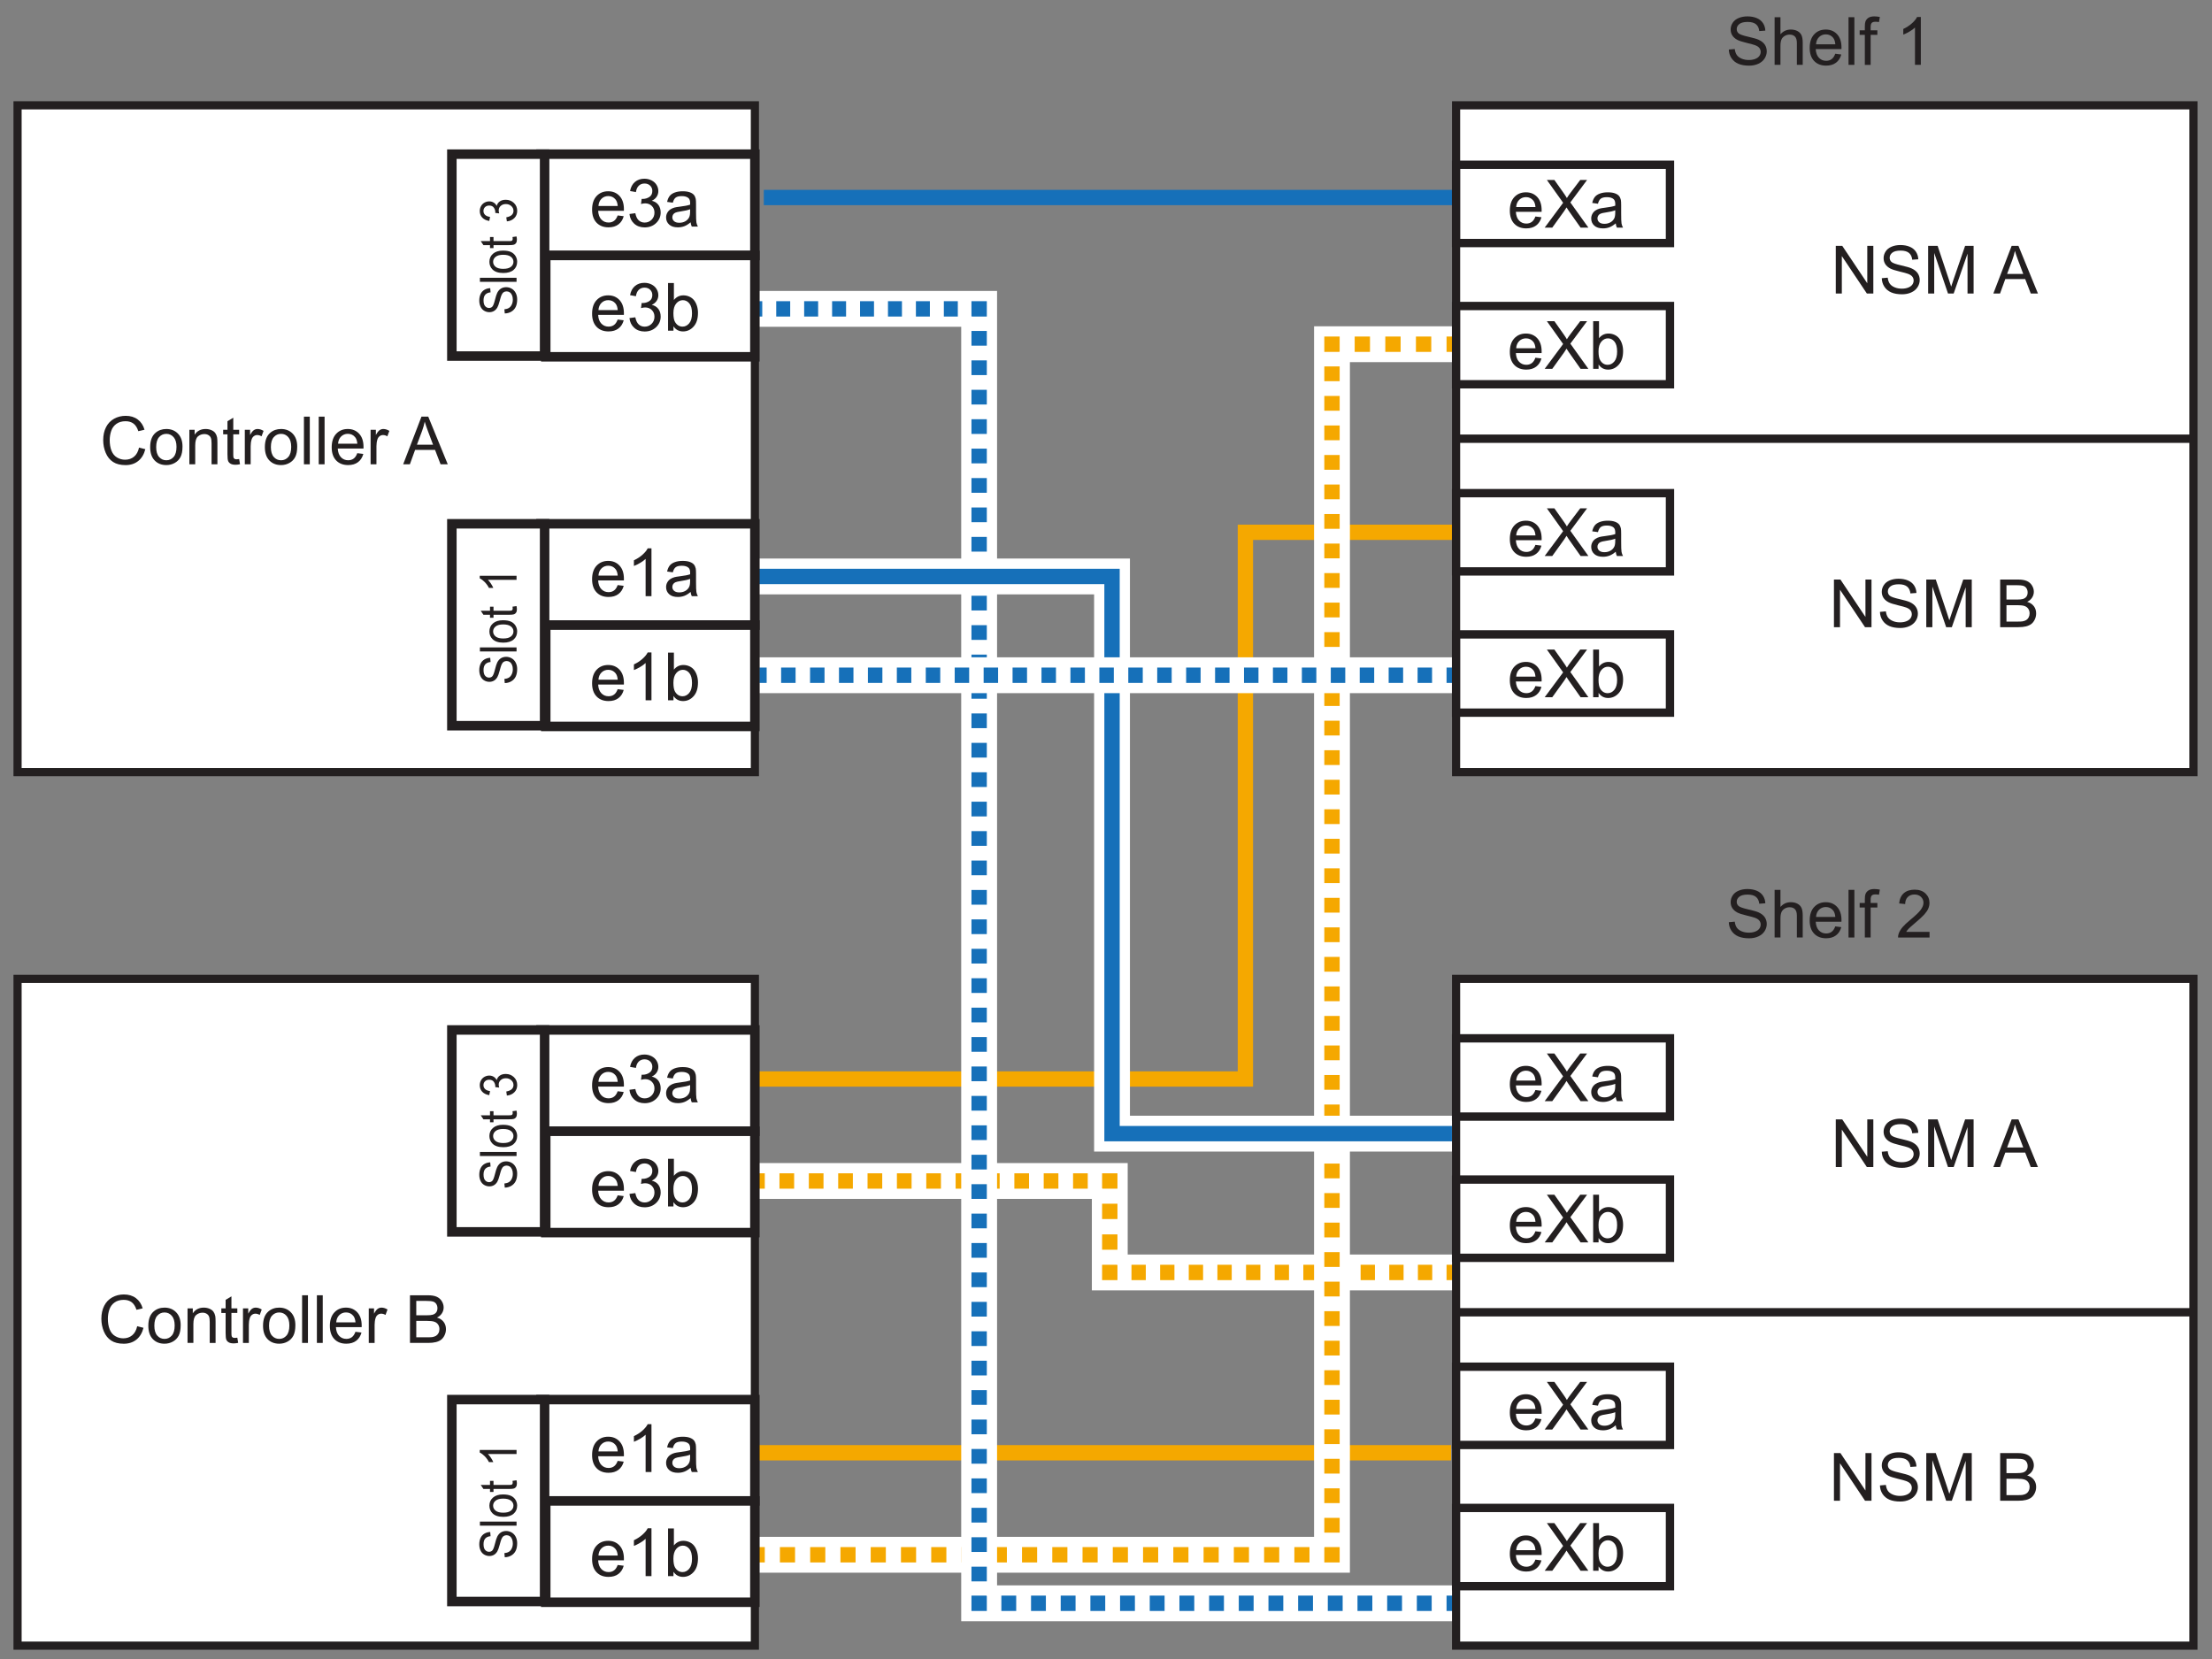 <?xml version="1.0" encoding="UTF-8"?><svg id="a" xmlns="http://www.w3.org/2000/svg" width="6in" height="4.5in" viewBox="0 0 432 324"><rect x="0" y="0" width="432" height="324" fill="#808080" stroke="none"/><polyline points="147.427 210.725 243.223 210.725 243.223 103.955 283.951 103.955" fill="none" stroke="#f5a800" stroke-miterlimit="10" stroke-width="2.989"/><polyline points="147.921 230.645 216.737 230.645 216.737 248.506 283.951 248.506" fill="none" stroke="#fff" stroke-miterlimit="10" stroke-width="7"/><line x1="147.921" y1="230.645" x2="149.362" y2="230.645" fill="none" stroke="#f5a800" stroke-miterlimit="10" stroke-width="3"/><line x1="152.229" y1="230.645" x2="213.862" y2="230.645" fill="none" stroke="#f5a800" stroke-dasharray="2.867 2.867" stroke-miterlimit="10" stroke-width="3"/><polyline points="215.295 230.645 216.737 230.645 216.737 232.087" fill="none" stroke="#f5a800" stroke-miterlimit="10" stroke-width="3"/><line x1="216.737" y1="235.083" x2="216.737" y2="245.567" fill="none" stroke="#f5a800" stroke-dasharray="2.996 2.996" stroke-miterlimit="10" stroke-width="3"/><polyline points="216.737 247.065 216.737 248.506 218.178 248.506" fill="none" stroke="#f5a800" stroke-miterlimit="10" stroke-width="3"/><line x1="220.975" y1="248.506" x2="281.111" y2="248.506" fill="none" stroke="#f5a800" stroke-dasharray="2.797 2.797" stroke-miterlimit="10" stroke-width="3"/><line x1="282.51" y1="248.506" x2="283.951" y2="248.506" fill="none" stroke="#f5a800" stroke-miterlimit="10" stroke-width="3"/><line x1="147.427" y1="283.723" x2="283.387" y2="283.723" fill="none" stroke="#f5a800" stroke-miterlimit="10" stroke-width="2.989"/><polyline points="147.921 303.644 260.134 303.644 260.134 67.224 283.951 67.224" fill="none" stroke="#fff" stroke-miterlimit="10" stroke-width="7"/><line x1="147.921" y1="303.644" x2="149.362" y2="303.644" fill="none" stroke="#f5a800" stroke-miterlimit="10" stroke-width="3"/><line x1="152.317" y1="303.644" x2="257.215" y2="303.644" fill="none" stroke="#f5a800" stroke-dasharray="2.955 2.955" stroke-miterlimit="10" stroke-width="3"/><polyline points="258.693 303.644 260.134 303.644 260.134 302.202" fill="none" stroke="#f5a800" stroke-miterlimit="10" stroke-width="3"/><line x1="260.134" y1="299.319" x2="260.134" y2="70.107" fill="none" stroke="#f5a800" stroke-dasharray="2.883 2.883" stroke-miterlimit="10" stroke-width="3"/><polyline points="260.134 68.665 260.134 67.224 261.576 67.224" fill="none" stroke="#f5a800" stroke-miterlimit="10" stroke-width="3"/><line x1="264.566" y1="67.224" x2="281.014" y2="67.224" fill="none" stroke="#f5a800" stroke-dasharray="2.991 2.991" stroke-miterlimit="10" stroke-width="3"/><line x1="282.51" y1="67.224" x2="283.951" y2="67.224" fill="none" stroke="#f5a800" stroke-miterlimit="10" stroke-width="3"/><line x1="149.17" y1="38.574" x2="283.951" y2="38.574" fill="none" stroke="#1670b9" stroke-miterlimit="10" stroke-width="2.989"/><polyline points="147.427 60.321 191.224 60.321 191.224 313.12 283.951 313.12" fill="none" stroke="#fff" stroke-miterlimit="10" stroke-width="7"/><line x1="147.427" y1="60.321" x2="148.868" y2="60.321" fill="none" stroke="#1670b9" stroke-miterlimit="10" stroke-width="3"/><line x1="151.596" y1="60.321" x2="188.419" y2="60.321" fill="none" stroke="#1670b9" stroke-dasharray="2.728 2.728" stroke-miterlimit="10" stroke-width="3"/><polyline points="189.783 60.321 191.224 60.321 191.224 61.762" fill="none" stroke="#1670b9" stroke-miterlimit="10" stroke-width="3"/><line x1="191.224" y1="64.635" x2="191.224" y2="310.242" fill="none" stroke="#1670b9" stroke-dasharray="2.873 2.873" stroke-miterlimit="10" stroke-width="3"/><polyline points="191.224 311.678 191.224 313.12 192.666 313.12" fill="none" stroke="#1670b9" stroke-miterlimit="10" stroke-width="3"/><line x1="195.564" y1="313.12" x2="281.061" y2="313.12" fill="none" stroke="#1670b9" stroke-dasharray="2.898 2.898" stroke-miterlimit="10" stroke-width="3"/><line x1="282.51" y1="313.12" x2="283.951" y2="313.12" fill="none" stroke="#1670b9" stroke-miterlimit="10" stroke-width="3"/><polyline points="148.05 112.581 217.177 112.581 217.177 221.399 283.561 221.399" fill="none" stroke="#fff" stroke-miterlimit="10" stroke-width="7"/><polyline points="148.05 112.581 217.177 112.581 217.177 221.399 283.561 221.399" fill="none" stroke="#1670b9" stroke-miterlimit="10" stroke-width="3"/><line x1="148.287" y1="131.872" x2="283.951" y2="131.872" fill="none" stroke="#fff" stroke-miterlimit="10" stroke-width="7"/><line x1="148.287" y1="131.872" x2="149.728" y2="131.872" fill="none" stroke="#1670b9" stroke-miterlimit="10" stroke-width="3"/><line x1="152.553" y1="131.872" x2="281.097" y2="131.872" fill="none" stroke="#1670b9" stroke-dasharray="2.825 2.825" stroke-miterlimit="10" stroke-width="3"/><line x1="282.51" y1="131.872" x2="283.951" y2="131.872" fill="none" stroke="#1670b9" stroke-miterlimit="10" stroke-width="3"/><rect x="3.428" y="20.57" width="144" height="130.22" fill="#fff" stroke="#231f20" stroke-miterlimit="10" stroke-width="1.593"/><rect x="105.656" y="30.104" width="41.771" height="19.788" fill="#fff" stroke="#231f20" stroke-miterlimit="10" stroke-width="1.855"/><rect x="88.248" y="30.104" width="18.114" height="39.434" fill="#fff" stroke="#231f20" stroke-miterlimit="10" stroke-width="1.855"/><rect x="106.582" y="49.892" width="40.845" height="19.788" fill="#fff" stroke="#231f20" stroke-miterlimit="10" stroke-width="1.855"/><path d="M27.151,87.413l1.231.311c-.258,1.011-.723,1.783-1.394,2.314-.67.531-1.49.796-2.459.796-1.003,0-1.819-.204-2.447-.613-.629-.408-1.107-1-1.435-1.774-.328-.774-.492-1.606-.492-2.495,0-.969.185-1.814.556-2.536.37-.721.897-1.27,1.58-1.644.684-.375,1.436-.562,2.257-.562.931,0,1.714.237,2.349.711s1.077,1.141,1.327,2l-1.212.286c-.216-.677-.529-1.17-.939-1.479s-.927-.463-1.549-.463c-.715,0-1.313.171-1.793.514-.48.343-.818.803-1.013,1.381-.195.577-.292,1.173-.292,1.787,0,.792.115,1.482.346,2.073.231.59.589,1.031,1.076,1.323s1.014.438,1.581.438c.69,0,1.274-.199,1.752-.597s.802-.988.971-1.771Z" fill="#231f20"/><path d="M29.328,87.305c0-1.249.347-2.173,1.041-2.774.58-.5,1.287-.749,2.12-.749.927,0,1.684.304,2.272.911.588.607.882,1.446.882,2.517,0,.868-.13,1.55-.39,2.047-.261.498-.639.884-1.137,1.159-.497.275-1.04.413-1.628.413-.944,0-1.707-.303-2.288-.908-.582-.605-.873-1.477-.873-2.615ZM30.502,87.305c0,.863.188,1.51.565,1.939.376.43.851.645,1.422.645.567,0,1.039-.216,1.416-.647s.565-1.09.565-1.974c0-.833-.189-1.465-.568-1.895-.378-.429-.849-.644-1.412-.644-.571,0-1.045.214-1.422.641s-.565,1.073-.565,1.936Z" fill="#231f20"/><path d="M36.983,90.676v-6.741h1.028v.958c.495-.741,1.21-1.111,2.146-1.111.406,0,.78.073,1.121.219.34.146.595.338.765.575s.288.519.355.844c.042.211.063.582.063,1.111v4.145h-1.143v-4.101c0-.465-.044-.813-.133-1.044-.089-.231-.247-.415-.473-.553-.226-.137-.492-.206-.796-.206-.487,0-.907.154-1.26.463-.353.309-.53.895-.53,1.758v3.682h-1.143Z" fill="#231f20"/><path d="M46.708,89.654l.165,1.009c-.322.068-.609.102-.863.102-.415,0-.736-.065-.965-.197s-.389-.304-.482-.517c-.093-.214-.14-.664-.14-1.349v-3.878h-.838v-.889h.838v-1.669l1.136-.686v2.355h1.149v.889h-1.149v3.942c0,.326.02.535.06.628.041.093.106.167.197.222.091.055.221.083.39.083.127,0,.294-.015.501-.044Z" fill="#231f20"/><path d="M47.812,90.676v-6.741h1.028v1.022c.262-.478.504-.793.727-.946.222-.152.466-.229.733-.229.385,0,.776.123,1.174.368l-.394,1.06c-.279-.165-.559-.248-.838-.248-.25,0-.474.075-.673.226-.199.15-.341.358-.425.625-.127.406-.19.851-.19,1.333v3.529h-1.143Z" fill="#231f20"/><path d="M51.729,87.305c0-1.249.347-2.173,1.041-2.774.58-.5,1.287-.749,2.12-.749.927,0,1.684.304,2.272.911.588.607.882,1.446.882,2.517,0,.868-.13,1.55-.39,2.047-.261.498-.639.884-1.137,1.159-.497.275-1.04.413-1.628.413-.944,0-1.707-.303-2.288-.908-.582-.605-.873-1.477-.873-2.615ZM52.903,87.305c0,.863.188,1.51.565,1.939.376.43.851.645,1.422.645.567,0,1.039-.216,1.416-.647s.565-1.09.565-1.974c0-.833-.189-1.465-.568-1.895-.378-.429-.849-.644-1.412-.644-.571,0-1.045.214-1.422.641s-.565,1.073-.565,1.936Z" fill="#231f20"/><path d="M59.359,90.676v-9.306h1.143v9.306h-1.143Z" fill="#231f20"/><path d="M62.247,90.676v-9.306h1.143v9.306h-1.143Z" fill="#231f20"/><path d="M69.775,88.505l1.181.146c-.186.69-.531,1.225-1.035,1.606s-1.147.571-1.93.571c-.986,0-1.768-.304-2.345-.911-.578-.607-.867-1.458-.867-2.555,0-1.134.292-2.014.876-2.641s1.341-.939,2.272-.939c.901,0,1.638.307,2.209.92s.857,1.477.857,2.59c0,.068-.002.169-.006.305h-5.027c.042.741.252,1.308.628,1.701s.846.59,1.409.59c.419,0,.776-.11,1.073-.33s.531-.571.705-1.054ZM66.024,86.658h3.764c-.051-.567-.195-.992-.432-1.276-.364-.44-.836-.66-1.416-.66-.525,0-.966.176-1.324.527-.357.351-.555.821-.593,1.409Z" fill="#231f20"/><path d="M72.378,90.676v-6.741h1.028v1.022c.262-.478.504-.793.727-.946.222-.152.466-.229.733-.229.385,0,.776.123,1.174.368l-.394,1.06c-.279-.165-.559-.248-.838-.248-.25,0-.474.075-.673.226-.199.15-.341.358-.425.625-.127.406-.19.851-.19,1.333v3.529h-1.143Z" fill="#231f20"/><path d="M78.738,90.676l3.574-9.306h1.327l3.809,9.306h-1.403l-1.085-2.818h-3.891l-1.022,2.818h-1.308ZM81.423,86.854h3.155l-.971-2.577c-.296-.783-.516-1.426-.66-1.93-.119.597-.286,1.189-.501,1.777l-1.022,2.729Z" fill="#231f20"/><rect x="3.428" y="191.173" width="144" height="130.22" fill="#fff" stroke="#231f20" stroke-miterlimit="10" stroke-width="1.593"/><path d="M98.582,61.214l-.078-.804c.358-.038.652-.126.881-.266.229-.139.415-.355.557-.648s.212-.623.212-.989c0-.325-.054-.612-.161-.861s-.255-.434-.442-.556-.392-.183-.613-.183c-.225,0-.421.059-.588.176s-.309.311-.422.58c-.075.173-.191.555-.349,1.147s-.307,1.006-.447,1.244c-.179.308-.401.537-.667.688-.265.151-.562.227-.891.227-.361,0-.699-.092-1.013-.277s-.553-.454-.715-.809-.244-.749-.244-1.182c0-.478.085-.898.256-1.264.171-.364.422-.645.754-.841s.708-.302,1.128-.316l.068.817c-.453.044-.794.193-1.025.446-.231.254-.347.628-.347,1.123,0,.516.105.892.315,1.127.21.236.463.354.759.354.257,0,.469-.083.635-.25.166-.164.336-.592.51-1.285s.326-1.168.457-1.426c.192-.375.436-.652.73-.831s.634-.268,1.018-.268c.381,0,.74.098,1.077.294s.599.479.786.846c.187.368.281.782.281,1.242,0,.583-.094,1.072-.283,1.465-.189.395-.473.703-.852.928-.379.224-.808.342-1.287.354Z" fill="#231f20"/><path d="M100.882,55.04h-7.158v-.791h7.158v.791Z" fill="#231f20"/><path d="M98.289,53.317c-.96,0-1.671-.24-2.134-.721-.384-.401-.576-.891-.576-1.468,0-.642.233-1.166.701-1.573s1.112-.611,1.936-.611c.667,0,1.192.09,1.575.27.382.181.68.443.891.787s.317.72.317,1.127c0,.653-.233,1.182-.698,1.584-.465.403-1.136.604-2.012.604ZM98.289,52.504c.664,0,1.161-.13,1.492-.391s.496-.589.496-.984c0-.393-.166-.719-.498-.98s-.838-.391-1.519-.391c-.641,0-1.127.131-1.458.394s-.496.588-.496.978c0,.396.165.724.493.984s.825.391,1.489.391Z" fill="#231f20"/><path d="M100.096,46.291l.776-.114c.052.223.078.422.078.598,0,.287-.05.51-.151.668s-.233.27-.398.334-.51.097-1.038.097h-2.983v.58h-.684v-.58h-1.284l-.527-.787h1.812v-.795h.684v.795h3.032c.25,0,.412-.014.483-.042s.128-.073.171-.137c.042-.062.063-.153.063-.27,0-.088-.011-.204-.034-.347Z" fill="#231f20"/><path d="M98.992,43.232l-.117-.791c.498-.091.857-.245,1.077-.464.22-.218.33-.484.33-.797,0-.372-.143-.686-.43-.943-.287-.256-.641-.384-1.064-.384-.404,0-.736.119-.999.356s-.393.539-.393.905c0,.149.033.335.098.558l-.771-.088c.006-.053.01-.095.01-.127,0-.337-.098-.64-.293-.91s-.497-.404-.903-.404c-.322,0-.589.098-.801.294s-.317.45-.317.76c0,.308.107.564.322.769s.537.337.967.396l-.156.791c-.589-.097-1.046-.316-1.37-.659s-.486-.769-.486-1.279c0-.352.084-.675.251-.971s.396-.522.686-.679.597-.235.923-.235c.309,0,.591.075.845.224s.456.371.605.664c.098-.381.3-.677.608-.888s.692-.316,1.155-.316c.625,0,1.155.205,1.589.615s.652.929.652,1.556c0,.565-.187,1.035-.562,1.408-.375.374-.859.587-1.455.64Z" fill="#231f20"/><path d="M26.792,259.007l1.231.312c-.258,1.011-.723,1.782-1.394,2.313-.67.531-1.49.796-2.459.796-1.003,0-1.819-.204-2.447-.612-.629-.408-1.107-.999-1.435-1.774-.328-.773-.492-1.605-.492-2.494,0-.969.185-1.814.556-2.536.37-.722.897-1.27,1.58-1.644.684-.375,1.436-.562,2.257-.562.931,0,1.714.237,2.349.711.635.475,1.077,1.141,1.327,2l-1.212.285c-.216-.677-.529-1.17-.939-1.479s-.927-.463-1.549-.463c-.715,0-1.313.171-1.793.514-.48.343-.818.803-1.013,1.381-.195.577-.292,1.173-.292,1.787,0,.791.115,1.481.346,2.072.231.59.589,1.031,1.076,1.323s1.014.438,1.581.438c.69,0,1.274-.199,1.752-.598.478-.397.802-.987.971-1.771Z" fill="#231f20"/><path d="M28.969,258.899c0-1.248.347-2.173,1.041-2.773.58-.499,1.287-.749,2.12-.749.927,0,1.684.304,2.272.911s.882,1.446.882,2.517c0,.867-.13,1.55-.39,2.047-.261.497-.639.884-1.137,1.159-.497.274-1.04.412-1.628.412-.944,0-1.707-.303-2.288-.908-.582-.604-.873-1.477-.873-2.615ZM30.144,258.899c0,.863.188,1.51.565,1.939s.851.645,1.422.645c.567,0,1.039-.216,1.416-.647s.565-1.09.565-1.974c0-.834-.189-1.466-.568-1.896-.378-.43-.849-.644-1.412-.644-.571,0-1.045.213-1.422.641s-.565,1.072-.565,1.936Z" fill="#231f20"/><path d="M36.625,262.27v-6.741h1.028v.958c.495-.74,1.21-1.11,2.146-1.11.406,0,.78.073,1.121.219.34.146.595.338.765.575.169.236.288.518.355.844.042.212.063.582.063,1.111v4.145h-1.143v-4.101c0-.466-.044-.813-.133-1.044s-.247-.415-.473-.553c-.226-.138-.492-.206-.796-.206-.487,0-.907.154-1.26.464-.353.309-.53.895-.53,1.758v3.682h-1.143Z" fill="#231f20"/><path d="M46.349,261.249l.165,1.009c-.322.067-.609.102-.863.102-.415,0-.736-.065-.965-.196-.229-.132-.389-.304-.482-.518s-.14-.664-.14-1.35v-3.878h-.838v-.889h.838v-1.669l1.136-.686v2.354h1.149v.889h-1.149v3.942c0,.325.02.535.06.628.041.093.106.167.197.222.091.056.221.083.39.083.127,0,.294-.015.501-.044Z" fill="#231f20"/><path d="M47.454,262.27v-6.741h1.028v1.022c.262-.479.504-.794.727-.946.222-.152.466-.229.733-.229.385,0,.776.123,1.174.368l-.394,1.061c-.279-.166-.559-.248-.838-.248-.25,0-.474.075-.673.226s-.341.358-.425.625c-.127.406-.19.851-.19,1.333v3.529h-1.143Z" fill="#231f20"/><path d="M51.37,258.899c0-1.248.347-2.173,1.041-2.773.58-.499,1.287-.749,2.12-.749.927,0,1.684.304,2.272.911s.882,1.446.882,2.517c0,.867-.13,1.55-.39,2.047-.261.497-.639.884-1.137,1.159-.497.274-1.04.412-1.628.412-.944,0-1.707-.303-2.288-.908-.582-.604-.873-1.477-.873-2.615ZM52.544,258.899c0,.863.188,1.51.565,1.939s.851.645,1.422.645c.567,0,1.039-.216,1.416-.647s.565-1.09.565-1.974c0-.834-.189-1.466-.568-1.896-.378-.43-.849-.644-1.412-.644-.571,0-1.045.213-1.422.641s-.565,1.072-.565,1.936Z" fill="#231f20"/><path d="M59,262.27v-9.306h1.143v9.306h-1.143Z" fill="#231f20"/><path d="M61.888,262.27v-9.306h1.143v9.306h-1.143Z" fill="#231f20"/><path d="M69.417,260.099l1.181.146c-.186.69-.531,1.226-1.035,1.606s-1.147.571-1.93.571c-.986,0-1.768-.304-2.345-.911-.578-.607-.867-1.459-.867-2.555,0-1.134.292-2.015.876-2.641s1.341-.939,2.272-.939c.901,0,1.638.307,2.209.921.571.613.857,1.477.857,2.59,0,.067-.002.169-.006.305h-5.027c.042.74.252,1.307.628,1.701.376.393.846.59,1.409.59.419,0,.776-.11,1.073-.33s.531-.571.705-1.054ZM65.665,258.252h3.764c-.051-.567-.195-.993-.432-1.276-.364-.44-.836-.66-1.416-.66-.525,0-.966.176-1.324.526-.357.352-.555.821-.593,1.41Z" fill="#231f20"/><path d="M72.019,262.27v-6.741h1.028v1.022c.262-.479.504-.794.727-.946.222-.152.466-.229.733-.229.385,0,.776.123,1.174.368l-.394,1.061c-.279-.166-.559-.248-.838-.248-.25,0-.474.075-.673.226s-.341.358-.425.625c-.127.406-.19.851-.19,1.333v3.529h-1.143Z" fill="#231f20"/><path d="M80.068,262.27v-9.306h3.491c.711,0,1.281.094,1.711.282.429.188.766.479,1.009.87.244.392.365.801.365,1.228,0,.398-.108.772-.324,1.124s-.542.635-.978.851c.563.165.996.446,1.298.844.302.398.454.868.454,1.41,0,.436-.092.841-.276,1.215-.185.375-.412.664-.683.867s-.61.356-1.019.46c-.409.104-.909.155-1.501.155h-3.548ZM81.299,256.874h2.012c.546,0,.938-.036,1.174-.108.313-.093.549-.247.708-.463.158-.216.238-.486.238-.812,0-.309-.074-.581-.222-.815-.148-.235-.36-.396-.635-.482s-.747-.13-1.416-.13h-1.86v2.812ZM81.299,261.172h2.317c.398,0,.677-.016.838-.045.284-.051.521-.136.711-.254s.347-.291.47-.518.184-.487.184-.783c0-.348-.089-.649-.267-.905s-.424-.436-.739-.539c-.315-.104-.77-.155-1.362-.155h-2.152v3.199Z" fill="#231f20"/><path d="M337.634,9.675l1.162-.102c.055.465.183.847.384,1.146.201.298.513.539.937.724.423.184.898.276,1.428.276.47,0,.885-.07,1.244-.209s.627-.331.803-.574c.176-.244.264-.509.264-.797,0-.292-.085-.547-.254-.765-.169-.218-.448-.401-.838-.549-.25-.097-.802-.249-1.656-.454-.855-.206-1.454-.399-1.797-.581-.444-.233-.775-.521-.993-.866-.218-.345-.327-.731-.327-1.159,0-.47.133-.909.4-1.317.266-.409.655-.719,1.168-.93.512-.211,1.081-.317,1.707-.317.689,0,1.298.111,1.825.333.526.222.932.549,1.216.98.283.432.436.92.457,1.466l-1.182.089c-.062-.588-.277-1.033-.644-1.333s-.907-.451-1.622-.451c-.745,0-1.287.137-1.628.409-.341.273-.511.602-.511.987,0,.334.12.609.361.825.237.216.855.437,1.856.663,1.001.227,1.688.424,2.06.594.542.25.942.566,1.2.949.258.383.388.824.388,1.323,0,.495-.143.962-.426,1.399-.283.438-.69.779-1.222,1.022-.531.243-1.129.365-1.794.365-.842,0-1.547-.123-2.116-.368s-1.016-.615-1.34-1.108c-.323-.493-.494-1.05-.511-1.672Z" fill="#231f20"/><path d="M346.578,12.665V3.359h1.143v3.339c.533-.618,1.205-.927,2.018-.927.5,0,.934.099,1.302.295.368.197.632.469.79.816.159.347.238.851.238,1.511v4.272h-1.143v-4.272c0-.571-.124-.987-.371-1.248-.248-.26-.598-.39-1.051-.39-.339,0-.657.088-.955.263-.299.176-.512.414-.639.714s-.189.715-.189,1.244v3.688h-1.143Z" fill="#231f20"/><path d="M358.422,10.494l1.181.146c-.187.69-.531,1.225-1.035,1.606-.503.381-1.146.571-1.93.571-.985,0-1.768-.304-2.345-.911-.578-.607-.866-1.458-.866-2.555,0-1.134.291-2.014.875-2.641s1.342-.939,2.273-.939c.9,0,1.637.307,2.209.92.57.614.856,1.477.856,2.59,0,.068-.002.169-.007.305h-5.027c.043.741.252,1.308.629,1.701s.847.59,1.409.59c.419,0,.776-.11,1.073-.33.296-.22.53-.571.704-1.054ZM354.671,8.646h3.764c-.051-.567-.194-.992-.432-1.276-.364-.44-.836-.66-1.416-.66-.524,0-.966.176-1.323.527s-.556.821-.593,1.409Z" fill="#231f20"/><path d="M361.013,12.665V3.359h1.143v9.306h-1.143Z" fill="#231f20"/><path d="M364.199,12.665v-5.853h-1.009v-.889h1.009v-.717c0-.453.04-.789.12-1.009.11-.296.304-.536.581-.721.277-.184.666-.276,1.165-.276.321,0,.677.038,1.066.114l-.172.997c-.236-.042-.461-.063-.672-.063-.348,0-.593.074-.736.222-.145.148-.217.425-.217.832v.622h1.314v.889h-1.314v5.853h-1.136Z" fill="#231f20"/><path d="M375.136,12.665h-1.143v-7.281c-.275.262-.637.525-1.083.787s-.847.459-1.202.59v-1.104c.639-.3,1.197-.665,1.676-1.092.478-.427.816-.842,1.016-1.244h.736v9.344Z" fill="#231f20"/><path d="M351.604,57.193v-9.306h1.264l4.887,7.306v-7.306h1.182v9.306h-1.264l-4.888-7.312v7.312h-1.181Z" fill="#231f20"/><path d="M360.585,54.203l1.162-.102c.055.465.183.847.384,1.146.201.298.513.539.937.724.423.184.898.276,1.428.276.47,0,.885-.07,1.244-.209s.627-.331.803-.574c.176-.244.264-.509.264-.797,0-.292-.085-.547-.254-.765-.169-.218-.448-.401-.838-.549-.25-.097-.802-.249-1.656-.454-.855-.206-1.454-.399-1.797-.581-.444-.233-.775-.521-.993-.866-.218-.345-.327-.731-.327-1.159,0-.47.133-.909.4-1.317.266-.409.655-.719,1.168-.93.512-.211,1.081-.317,1.707-.317.689,0,1.298.111,1.825.333.526.222.932.549,1.216.98.283.432.436.92.457,1.466l-1.182.089c-.062-.588-.277-1.033-.644-1.333s-.907-.451-1.622-.451c-.745,0-1.287.137-1.628.409-.341.273-.511.602-.511.987,0,.334.12.609.361.825.237.216.855.437,1.856.663,1.001.227,1.688.424,2.06.594.542.25.942.566,1.2.949.258.383.388.824.388,1.323,0,.495-.143.962-.426,1.399-.283.438-.69.779-1.222,1.022-.531.243-1.129.365-1.794.365-.842,0-1.547-.123-2.116-.368s-1.016-.615-1.34-1.108c-.323-.493-.494-1.05-.511-1.672Z" fill="#231f20"/><path d="M369.638,57.193v-9.306h1.854l2.203,6.589c.203.614.351,1.073.443,1.377.106-.338.271-.836.496-1.492l2.228-6.475h1.657v9.306h-1.188v-7.789l-2.704,7.789h-1.11l-2.691-7.922v7.922h-1.188Z" fill="#231f20"/><path d="M382.376,57.193l3.574-9.306h1.326l3.809,9.306h-1.402l-1.086-2.818h-3.891l-1.021,2.818h-1.309ZM385.062,53.372h3.154l-.971-2.577c-.296-.783-.517-1.426-.66-1.93-.118.597-.285,1.189-.502,1.777l-1.021,2.729Z" fill="#231f20"/><rect x="284.372" y="20.57" width="144" height="130.22" fill="#fff" stroke="#231f20" stroke-miterlimit="10" stroke-width="1.593"/><rect x="284.373" y="32.181" width="41.771" height="15.285" fill="#fff" stroke="#231f20" stroke-miterlimit="10" stroke-width="1.631"/><path d="M299.862,42.281l1.181.146c-.187.69-.531,1.225-1.035,1.606-.503.381-1.146.571-1.93.571-.985,0-1.768-.304-2.345-.911-.578-.607-.866-1.458-.866-2.555,0-1.134.291-2.014.875-2.641s1.342-.939,2.273-.939c.9,0,1.637.307,2.209.92.57.614.856,1.477.856,2.59,0,.068-.002.169-.007.305h-5.027c.043.741.252,1.308.629,1.701s.847.59,1.409.59c.419,0,.776-.11,1.073-.33.296-.22.53-.571.704-1.054ZM296.111,40.434h3.764c-.051-.567-.194-.992-.432-1.276-.364-.44-.836-.66-1.416-.66-.524,0-.966.176-1.323.527s-.556.821-.593,1.409Z" fill="#231f20"/><path d="M301.677,44.452l3.6-4.85-3.174-4.456h1.467l1.688,2.387c.352.495.602.876.75,1.143.207-.338.452-.692.736-1.06l1.872-2.469h1.339l-3.269,4.386,3.522,4.919h-1.523l-2.342-3.32c-.131-.19-.267-.398-.406-.622-.207.338-.355.571-.444.698l-2.336,3.244h-1.479Z" fill="#231f20"/><path d="M315.548,43.62c-.423.36-.83.614-1.222.762s-.812.222-1.261.222c-.74,0-1.31-.181-1.707-.543-.397-.361-.597-.824-.597-1.387,0-.33.075-.632.226-.904.15-.273.347-.492.59-.657s.518-.29.822-.375c.225-.059.562-.116,1.016-.171.923-.11,1.602-.241,2.037-.394.005-.157.007-.256.007-.298,0-.465-.108-.793-.323-.984-.293-.258-.727-.387-1.302-.387-.537,0-.935.094-1.19.283-.256.188-.445.521-.568,1l-1.117-.152c.102-.478.27-.864.502-1.159.232-.294.569-.521,1.01-.679.439-.159.949-.238,1.529-.238.575,0,1.043.068,1.402.203.36.135.625.306.794.511.169.206.288.465.355.778.038.195.058.546.058,1.054v1.523c0,1.062.023,1.734.072,2.015.049.282.146.551.289.81h-1.193c-.118-.237-.194-.514-.229-.832ZM315.452,41.068c-.414.169-1.036.313-1.865.432-.471.068-.803.144-.997.229s-.345.208-.45.372c-.106.163-.159.344-.159.542,0,.305.115.559.346.762s.568.305,1.013.305c.44,0,.832-.096,1.174-.289.344-.193.595-.456.756-.791.123-.258.184-.639.184-1.143v-.419Z" fill="#231f20"/><rect x="284.373" y="59.763" width="41.771" height="15.285" fill="#fff" stroke="#231f20" stroke-miterlimit="10" stroke-width="1.631"/><path d="M299.862,69.862l1.181.146c-.187.69-.531,1.225-1.035,1.606-.503.381-1.146.571-1.93.571-.985,0-1.768-.304-2.345-.911-.578-.607-.866-1.458-.866-2.555,0-1.134.291-2.014.875-2.641s1.342-.939,2.273-.939c.9,0,1.637.307,2.209.92.57.614.856,1.477.856,2.59,0,.068-.002.169-.007.305h-5.027c.043.741.252,1.308.629,1.701s.847.59,1.409.59c.419,0,.776-.11,1.073-.33.296-.22.53-.571.704-1.054ZM296.111,68.015h3.764c-.051-.567-.194-.992-.432-1.276-.364-.44-.836-.66-1.416-.66-.524,0-.966.176-1.323.527s-.556.821-.593,1.409Z" fill="#231f20"/><path d="M301.677,72.033l3.6-4.85-3.174-4.456h1.467l1.688,2.387c.352.495.602.876.75,1.143.207-.338.452-.692.736-1.06l1.872-2.469h1.339l-3.269,4.386,3.522,4.919h-1.523l-2.342-3.32c-.131-.19-.267-.398-.406-.622-.207.338-.355.571-.444.698l-2.336,3.244h-1.479Z" fill="#231f20"/><path d="M312.202,72.033h-1.06v-9.306h1.143v3.32c.482-.605,1.099-.908,1.847-.908.415,0,.808.083,1.178.251.37.167.675.402.914.704.239.303.427.668.562,1.095.135.427.203.884.203,1.371,0,1.155-.286,2.048-.857,2.679s-1.257.946-2.057.946-1.42-.332-1.873-.997v.844ZM312.19,68.612c0,.808.109,1.392.33,1.752.359.588.846.882,1.459.882.5,0,.932-.217,1.295-.65.364-.434.547-1.081.547-1.939,0-.88-.175-1.53-.524-1.949-.349-.419-.771-.628-1.267-.628-.499,0-.931.217-1.295.65-.363.434-.545,1.062-.545,1.882Z" fill="#231f20"/><rect x="284.373" y="96.312" width="41.771" height="15.285" fill="#fff" stroke="#231f20" stroke-miterlimit="10" stroke-width="1.631"/><path d="M299.862,106.413l1.181.146c-.187.69-.531,1.225-1.035,1.606-.503.381-1.146.571-1.93.571-.985,0-1.768-.304-2.345-.911-.578-.607-.866-1.458-.866-2.555,0-1.134.291-2.014.875-2.641s1.342-.939,2.273-.939c.9,0,1.637.307,2.209.92.57.614.856,1.477.856,2.59,0,.068-.002.169-.007.305h-5.027c.043.741.252,1.308.629,1.701s.847.59,1.409.59c.419,0,.776-.11,1.073-.33.296-.22.53-.571.704-1.054ZM296.111,104.566h3.764c-.051-.567-.194-.992-.432-1.276-.364-.44-.836-.66-1.416-.66-.524,0-.966.176-1.323.527s-.556.821-.593,1.409Z" fill="#231f20"/><path d="M301.677,108.584l3.6-4.85-3.174-4.456h1.467l1.688,2.387c.352.495.602.876.75,1.143.207-.338.452-.692.736-1.06l1.872-2.469h1.339l-3.269,4.386,3.522,4.919h-1.523l-2.342-3.32c-.131-.19-.267-.398-.406-.622-.207.338-.355.571-.444.698l-2.336,3.244h-1.479Z" fill="#231f20"/><path d="M315.548,107.752c-.423.36-.83.614-1.222.762s-.812.222-1.261.222c-.74,0-1.31-.181-1.707-.543-.397-.361-.597-.824-.597-1.387,0-.33.075-.632.226-.904.15-.273.347-.492.59-.657s.518-.29.822-.375c.225-.059.562-.116,1.016-.171.923-.11,1.602-.241,2.037-.394.005-.157.007-.256.007-.298,0-.465-.108-.793-.323-.984-.293-.258-.727-.387-1.302-.387-.537,0-.935.094-1.19.283-.256.188-.445.521-.568,1l-1.117-.152c.102-.478.27-.864.502-1.159.232-.294.569-.521,1.01-.679.439-.159.949-.238,1.529-.238.575,0,1.043.068,1.402.203.36.135.625.306.794.511.169.206.288.465.355.778.038.195.058.546.058,1.054v1.523c0,1.062.023,1.734.072,2.015.049.282.146.551.289.81h-1.193c-.118-.237-.194-.514-.229-.832ZM315.452,105.201c-.414.169-1.036.313-1.865.432-.471.068-.803.144-.997.229s-.345.208-.45.372c-.106.163-.159.344-.159.542,0,.305.115.559.346.762s.568.305,1.013.305c.44,0,.832-.096,1.174-.289.344-.193.595-.456.756-.791.123-.258.184-.639.184-1.143v-.419Z" fill="#231f20"/><rect x="284.373" y="123.894" width="41.771" height="15.285" fill="#fff" stroke="#231f20" stroke-miterlimit="10" stroke-width="1.631"/><path d="M299.862,133.993l1.181.146c-.187.69-.531,1.226-1.035,1.606-.503.381-1.146.571-1.93.571-.985,0-1.768-.304-2.345-.911-.578-.607-.866-1.459-.866-2.555,0-1.134.291-2.015.875-2.641s1.342-.939,2.273-.939c.9,0,1.637.307,2.209.921.57.613.856,1.477.856,2.59,0,.067-.002.169-.007.305h-5.027c.043.74.252,1.307.629,1.701.377.393.847.59,1.409.59.419,0,.776-.11,1.073-.33.296-.22.53-.571.704-1.054ZM296.111,132.146h3.764c-.051-.567-.194-.993-.432-1.276-.364-.44-.836-.66-1.416-.66-.524,0-.966.176-1.323.526-.357.352-.556.821-.593,1.41Z" fill="#231f20"/><path d="M301.677,136.164l3.6-4.85-3.174-4.456h1.467l1.688,2.387c.352.495.602.876.75,1.143.207-.339.452-.692.736-1.06l1.872-2.47h1.339l-3.269,4.386,3.522,4.92h-1.523l-2.342-3.32c-.131-.189-.267-.397-.406-.621-.207.338-.355.57-.444.697l-2.336,3.244h-1.479Z" fill="#231f20"/><path d="M312.202,136.164h-1.06v-9.306h1.143v3.319c.482-.604,1.099-.907,1.847-.907.415,0,.808.084,1.178.251s.675.401.914.704.427.668.562,1.095c.135.428.203.885.203,1.371,0,1.156-.286,2.049-.857,2.68-.571.63-1.257.945-2.057.945s-1.42-.332-1.873-.996v.844ZM312.19,132.742c0,.809.109,1.393.33,1.752.359.589.846.883,1.459.883.5,0,.932-.217,1.295-.65.364-.434.547-1.08.547-1.939,0-.88-.175-1.529-.524-1.949-.349-.418-.771-.628-1.267-.628-.499,0-.931.217-1.295.65-.363.434-.545,1.062-.545,1.882Z" fill="#231f20"/><line x1="284.373" y1="85.68" x2="428.215" y2="85.68" fill="#fff" stroke="#231f20" stroke-miterlimit="10" stroke-width="1.631"/><path d="M358.167,122.489v-9.306h1.264l4.887,7.306v-7.306h1.182v9.306h-1.264l-4.888-7.312v7.312h-1.181Z" fill="#231f20"/><path d="M367.149,119.499l1.162-.102c.055.465.183.847.384,1.146.201.298.513.539.937.724.423.184.898.276,1.428.276.47,0,.885-.07,1.244-.21s.627-.331.803-.574c.176-.244.264-.509.264-.797,0-.292-.085-.547-.254-.765-.169-.218-.448-.401-.838-.549-.25-.097-.802-.249-1.656-.454-.855-.206-1.454-.399-1.797-.581-.444-.233-.775-.521-.993-.866-.218-.345-.327-.731-.327-1.159,0-.47.133-.909.4-1.317.266-.409.655-.719,1.168-.93.512-.211,1.081-.317,1.707-.317.689,0,1.298.111,1.825.333.526.222.932.549,1.216.98.283.432.436.92.457,1.466l-1.182.089c-.062-.588-.277-1.033-.644-1.333s-.907-.451-1.622-.451c-.745,0-1.287.137-1.628.409-.341.273-.511.602-.511.987,0,.334.12.609.361.825.237.216.855.437,1.856.663,1.001.227,1.688.424,2.06.594.542.25.942.566,1.2.949.258.383.388.824.388,1.323,0,.495-.143.962-.426,1.399-.283.438-.69.779-1.222,1.022s-1.129.364-1.794.364c-.842,0-1.547-.122-2.116-.367-.569-.246-1.016-.615-1.34-1.108-.323-.493-.494-1.05-.511-1.672Z" fill="#231f20"/><path d="M376.2,122.489v-9.306h1.854l2.203,6.589c.203.614.351,1.072.443,1.377.106-.338.271-.835.496-1.491l2.228-6.475h1.657v9.306h-1.188v-7.789l-2.704,7.789h-1.11l-2.691-7.922v7.922h-1.188Z" fill="#231f20"/><path d="M390.629,122.489v-9.306h3.491c.711,0,1.281.094,1.711.282.43.188.766.479,1.009.87.243.391.365.801.365,1.228,0,.398-.108.772-.323,1.124-.217.351-.542.635-.979.851.563.165.996.446,1.299.844s.453.868.453,1.409c0,.436-.092.841-.275,1.215-.185.375-.412.664-.683.867s-.61.356-1.019.46-.909.155-1.502.155h-3.548ZM391.86,117.094h2.012c.547,0,.938-.036,1.175-.108.313-.093.549-.248.708-.463.158-.216.238-.487.238-.812,0-.309-.074-.581-.223-.815-.148-.235-.359-.396-.635-.482-.275-.087-.747-.13-1.416-.13h-1.859v2.812ZM391.86,121.392h2.316c.398,0,.678-.016.838-.045.284-.051.521-.135.711-.254.191-.119.348-.291.471-.518.122-.226.184-.487.184-.784,0-.347-.089-.648-.267-.905-.178-.256-.424-.436-.739-.539-.315-.104-.77-.156-1.361-.156h-2.152v3.2Z" fill="#231f20"/><path d="M358.525,57.32v-9.306h1.264l4.887,7.306v-7.306h1.182v9.306h-1.264l-4.888-7.312v7.312h-1.181Z" fill="#231f20"/><path d="M367.507,54.331l1.162-.102c.055.465.183.847.384,1.146.201.298.513.539.937.724.423.184.898.276,1.428.276.47,0,.885-.07,1.244-.21s.627-.331.803-.574c.176-.244.264-.509.264-.797,0-.292-.085-.547-.254-.765-.169-.218-.448-.401-.838-.549-.25-.097-.802-.249-1.656-.454-.855-.206-1.454-.399-1.797-.581-.444-.233-.775-.521-.993-.866-.218-.345-.327-.731-.327-1.159,0-.47.133-.909.4-1.317.266-.409.655-.719,1.168-.93.512-.211,1.081-.317,1.707-.317.689,0,1.298.111,1.825.333.526.222.932.549,1.216.98.283.432.436.92.457,1.466l-1.182.089c-.062-.588-.277-1.033-.644-1.333s-.907-.451-1.622-.451c-.745,0-1.287.137-1.628.409-.341.273-.511.602-.511.987,0,.334.12.609.361.825.237.216.855.437,1.856.663,1.001.227,1.688.424,2.06.594.542.25.942.566,1.2.949.258.383.388.824.388,1.323,0,.495-.143.962-.426,1.399-.283.438-.69.779-1.222,1.022s-1.129.364-1.794.364c-.842,0-1.547-.122-2.116-.367-.569-.246-1.016-.615-1.34-1.108-.323-.493-.494-1.05-.511-1.672Z" fill="#231f20"/><path d="M376.56,57.32v-9.306h1.854l2.203,6.589c.203.614.351,1.072.443,1.377.106-.338.271-.835.496-1.491l2.228-6.475h1.657v9.306h-1.188v-7.789l-2.704,7.789h-1.11l-2.691-7.922v7.922h-1.188Z" fill="#231f20"/><path d="M389.298,57.32l3.574-9.306h1.326l3.809,9.306h-1.402l-1.086-2.818h-3.891l-1.021,2.818h-1.309ZM391.983,53.499h3.154l-.971-2.577c-.296-.783-.517-1.426-.66-1.93-.118.597-.285,1.189-.502,1.777l-1.021,2.729Z" fill="#231f20"/><path d="M337.634,180.103l1.162-.102c.055.466.183.848.384,1.146.201.298.513.539.937.724.423.184.898.275,1.428.275.47,0,.885-.069,1.244-.209s.627-.331.803-.574c.176-.244.264-.51.264-.797,0-.292-.085-.547-.254-.765-.169-.219-.448-.401-.838-.55-.25-.097-.802-.248-1.656-.453-.855-.206-1.454-.399-1.797-.581-.444-.233-.775-.521-.993-.866-.218-.346-.327-.731-.327-1.159,0-.47.133-.908.4-1.316.266-.409.655-.719,1.168-.931.512-.211,1.081-.317,1.707-.317.689,0,1.298.111,1.825.334.526.222.932.549,1.216.98.283.432.436.92.457,1.466l-1.182.089c-.062-.588-.277-1.032-.644-1.333-.366-.3-.907-.45-1.622-.45-.745,0-1.287.137-1.628.409-.341.273-.511.602-.511.987,0,.334.12.609.361.825.237.216.855.437,1.856.663s1.688.424,2.06.594c.542.249.942.565,1.2.949.258.383.388.823.388,1.323,0,.495-.143.962-.426,1.399-.283.438-.69.778-1.222,1.022-.531.243-1.129.364-1.794.364-.842,0-1.547-.122-2.116-.368-.569-.245-1.016-.614-1.34-1.107-.323-.493-.494-1.051-.511-1.673Z" fill="#231f20"/><path d="M346.578,183.093v-9.306h1.143v3.339c.533-.618,1.205-.927,2.018-.927.5,0,.934.099,1.302.295.368.197.632.469.79.815.159.348.238.851.238,1.511v4.272h-1.143v-4.272c0-.571-.124-.986-.371-1.247-.248-.26-.598-.391-1.051-.391-.339,0-.657.088-.955.264-.299.176-.512.414-.639.714-.127.301-.189.716-.189,1.244v3.688h-1.143Z" fill="#231f20"/><path d="M358.422,180.922l1.181.146c-.187.69-.531,1.226-1.035,1.606-.503.381-1.146.571-1.93.571-.985,0-1.768-.304-2.345-.911-.578-.607-.866-1.459-.866-2.555,0-1.135.291-2.015.875-2.641.584-.627,1.342-.939,2.273-.939.9,0,1.637.307,2.209.92.57.614.856,1.478.856,2.59,0,.068-.002.17-.007.305h-5.027c.043.741.252,1.308.629,1.701s.847.591,1.409.591c.419,0,.776-.11,1.073-.33.296-.221.53-.571.704-1.054ZM354.671,179.075h3.764c-.051-.566-.194-.992-.432-1.275-.364-.44-.836-.66-1.416-.66-.524,0-.966.176-1.323.526-.357.352-.556.821-.593,1.409Z" fill="#231f20"/><path d="M361.013,183.093v-9.306h1.143v9.306h-1.143Z" fill="#231f20"/><path d="M364.199,183.093v-5.853h-1.009v-.889h1.009v-.718c0-.452.04-.789.12-1.009.11-.297.304-.536.581-.721.277-.184.666-.276,1.165-.276.321,0,.677.038,1.066.114l-.172.997c-.236-.043-.461-.063-.672-.063-.348,0-.593.074-.736.222-.145.148-.217.426-.217.832v.622h1.314v.889h-1.314v5.853h-1.136Z" fill="#231f20"/><path d="M376.837,181.995v1.099h-6.151c-.009-.275.036-.54.134-.794.156-.419.407-.831.752-1.237s.843-.876,1.494-1.409c1.012-.83,1.695-1.486,2.051-1.971.355-.485.533-.943.533-1.375,0-.452-.162-.834-.485-1.146-.324-.311-.746-.467-1.267-.467-.55,0-.99.165-1.32.495s-.497.787-.502,1.371l-1.174-.12c.08-.876.383-1.544.908-2.003.524-.459,1.229-.688,2.113-.688.893,0,1.6.247,2.12.742s.78,1.109.78,1.841c0,.373-.076.738-.229,1.099-.152.359-.404.738-.758,1.136-.354.398-.94.944-1.762,1.638-.686.576-1.126.966-1.32,1.172-.194.205-.355.411-.482.618h4.564Z" fill="#231f20"/><path d="M351.604,227.795v-9.306h1.264l4.887,7.306v-7.306h1.182v9.306h-1.264l-4.888-7.312v7.312h-1.181Z" fill="#231f20"/><path d="M360.585,224.805l1.162-.102c.055.466.183.848.384,1.146.201.298.513.539.937.724.423.184.898.275,1.428.275.47,0,.885-.069,1.244-.209s.627-.331.803-.574c.176-.244.264-.51.264-.797,0-.292-.085-.547-.254-.765-.169-.219-.448-.401-.838-.55-.25-.097-.802-.248-1.656-.453-.855-.206-1.454-.399-1.797-.581-.444-.233-.775-.521-.993-.866-.218-.346-.327-.731-.327-1.159,0-.47.133-.908.4-1.316.266-.409.655-.719,1.168-.931.512-.211,1.081-.317,1.707-.317.689,0,1.298.111,1.825.334.526.222.932.549,1.216.98.283.432.436.92.457,1.466l-1.182.089c-.062-.588-.277-1.032-.644-1.333-.366-.3-.907-.45-1.622-.45-.745,0-1.287.137-1.628.409-.341.273-.511.602-.511.987,0,.334.12.609.361.825.237.216.855.437,1.856.663s1.688.424,2.06.594c.542.249.942.565,1.2.949.258.383.388.823.388,1.323,0,.495-.143.962-.426,1.399-.283.438-.69.778-1.222,1.022-.531.243-1.129.364-1.794.364-.842,0-1.547-.122-2.116-.368-.569-.245-1.016-.614-1.34-1.107-.323-.493-.494-1.051-.511-1.673Z" fill="#231f20"/><path d="M369.638,227.795v-9.306h1.854l2.203,6.589c.203.613.351,1.072.443,1.377.106-.338.271-.836.496-1.491l2.228-6.475h1.657v9.306h-1.188v-7.789l-2.704,7.789h-1.11l-2.691-7.922v7.922h-1.188Z" fill="#231f20"/><path d="M382.376,227.795l3.574-9.306h1.326l3.809,9.306h-1.402l-1.086-2.818h-3.891l-1.021,2.818h-1.309ZM385.062,223.974h3.154l-.971-2.577c-.296-.783-.517-1.427-.66-1.93-.118.597-.285,1.188-.502,1.777l-1.021,2.729Z" fill="#231f20"/><rect x="284.372" y="191.173" width="144" height="130.22" fill="#fff" stroke="#231f20" stroke-miterlimit="10" stroke-width="1.593"/><rect x="284.373" y="202.784" width="41.771" height="15.285" fill="#fff" stroke="#231f20" stroke-miterlimit="10" stroke-width="1.631"/><path d="M299.862,212.883l1.181.146c-.187.69-.531,1.226-1.035,1.606-.503.381-1.146.571-1.93.571-.985,0-1.768-.304-2.345-.911-.578-.607-.866-1.459-.866-2.555,0-1.135.291-2.015.875-2.641.584-.627,1.342-.939,2.273-.939.9,0,1.637.307,2.209.92.57.614.856,1.478.856,2.59,0,.068-.002.17-.007.305h-5.027c.043.741.252,1.308.629,1.701s.847.591,1.409.591c.419,0,.776-.11,1.073-.33.296-.221.53-.571.704-1.054ZM296.111,211.036h3.764c-.051-.566-.194-.992-.432-1.275-.364-.44-.836-.66-1.416-.66-.524,0-.966.176-1.323.526-.357.352-.556.821-.593,1.409Z" fill="#231f20"/><path d="M301.677,215.054l3.6-4.85-3.174-4.456h1.467l1.688,2.387c.352.495.602.876.75,1.143.207-.339.452-.692.736-1.061l1.872-2.469h1.339l-3.269,4.386,3.522,4.92h-1.523l-2.342-3.32c-.131-.19-.267-.397-.406-.622-.207.339-.355.571-.444.698l-2.336,3.244h-1.479Z" fill="#231f20"/><path d="M315.548,214.222c-.423.36-.83.614-1.222.762-.392.148-.812.223-1.261.223-.74,0-1.31-.181-1.707-.543-.397-.361-.597-.824-.597-1.387,0-.33.075-.632.226-.904.15-.273.347-.492.59-.657s.518-.29.822-.375c.225-.059.562-.116,1.016-.171.923-.11,1.602-.241,2.037-.394.005-.157.007-.256.007-.299,0-.465-.108-.793-.323-.983-.293-.259-.727-.388-1.302-.388-.537,0-.935.095-1.19.283-.256.188-.445.521-.568.999l-1.117-.152c.102-.478.27-.864.502-1.158s.569-.521,1.01-.679c.439-.159.949-.238,1.529-.238.575,0,1.043.067,1.402.203.36.135.625.306.794.511s.288.465.355.777c.038.195.058.546.058,1.054v1.523c0,1.062.023,1.734.072,2.016s.146.551.289.81h-1.193c-.118-.237-.194-.515-.229-.832ZM315.452,211.67c-.414.17-1.036.313-1.865.432-.471.068-.803.145-.997.229-.194.085-.345.209-.45.372-.106.162-.159.344-.159.542,0,.305.115.559.346.762s.568.305,1.013.305c.44,0,.832-.096,1.174-.288.344-.193.595-.456.756-.791.123-.258.184-.639.184-1.143v-.419Z" fill="#231f20"/><rect x="284.373" y="230.365" width="41.771" height="15.285" fill="#fff" stroke="#231f20" stroke-miterlimit="10" stroke-width="1.631"/><path d="M299.862,240.464l1.181.146c-.187.689-.531,1.225-1.035,1.605-.503.381-1.146.571-1.93.571-.985,0-1.768-.304-2.345-.911-.578-.606-.866-1.458-.866-2.555,0-1.134.291-2.014.875-2.641.584-.626,1.342-.939,2.273-.939.9,0,1.637.307,2.209.921.57.613.856,1.477.856,2.59,0,.067-.002.169-.007.305h-5.027c.043.74.252,1.308.629,1.701s.847.59,1.409.59c.419,0,.776-.109,1.073-.33.296-.22.53-.571.704-1.054ZM296.111,238.618h3.764c-.051-.567-.194-.992-.432-1.276-.364-.439-.836-.66-1.416-.66-.524,0-.966.176-1.323.527-.357.351-.556.82-.593,1.409Z" fill="#231f20"/><path d="M301.677,242.635l3.6-4.85-3.174-4.456h1.467l1.688,2.387c.352.495.602.876.75,1.143.207-.338.452-.691.736-1.06l1.872-2.47h1.339l-3.269,4.387,3.522,4.919h-1.523l-2.342-3.319c-.131-.19-.267-.398-.406-.622-.207.338-.355.571-.444.698l-2.336,3.243h-1.479Z" fill="#231f20"/><path d="M312.202,242.635h-1.06v-9.306h1.143v3.32c.482-.605,1.099-.908,1.847-.908.415,0,.808.084,1.178.251s.675.402.914.704c.239.303.427.668.562,1.096.135.427.203.884.203,1.371,0,1.155-.286,2.048-.857,2.679-.571.63-1.257.945-2.057.945s-1.42-.332-1.873-.996v.844ZM312.19,239.214c0,.808.109,1.392.33,1.752.359.588.846.882,1.459.882.5,0,.932-.217,1.295-.65.364-.434.547-1.08.547-1.939,0-.88-.175-1.529-.524-1.948-.349-.419-.771-.629-1.267-.629-.499,0-.931.217-1.295.65-.363.435-.545,1.062-.545,1.883Z" fill="#231f20"/><rect x="284.373" y="266.915" width="41.771" height="15.285" fill="#fff" stroke="#231f20" stroke-miterlimit="10" stroke-width="1.631"/><path d="M299.862,277.015l1.181.146c-.187.689-.531,1.225-1.035,1.605-.503.381-1.146.571-1.93.571-.985,0-1.768-.304-2.345-.911-.578-.606-.866-1.458-.866-2.555,0-1.134.291-2.014.875-2.641.584-.626,1.342-.939,2.273-.939.9,0,1.637.307,2.209.921.57.613.856,1.477.856,2.59,0,.067-.002.169-.007.305h-5.027c.043.74.252,1.308.629,1.701s.847.59,1.409.59c.419,0,.776-.109,1.073-.33.296-.22.53-.571.704-1.054ZM296.111,275.168h3.764c-.051-.567-.194-.992-.432-1.276-.364-.439-.836-.66-1.416-.66-.524,0-.966.176-1.323.527-.357.351-.556.82-.593,1.409Z" fill="#231f20"/><path d="M301.677,279.186l3.6-4.85-3.174-4.456h1.467l1.688,2.387c.352.495.602.876.75,1.143.207-.338.452-.691.736-1.06l1.872-2.47h1.339l-3.269,4.387,3.522,4.919h-1.523l-2.342-3.319c-.131-.19-.267-.398-.406-.622-.207.338-.355.571-.444.698l-2.336,3.243h-1.479Z" fill="#231f20"/><path d="M315.548,278.355c-.423.359-.83.613-1.222.762-.392.147-.812.222-1.261.222-.74,0-1.31-.181-1.707-.543-.397-.361-.597-.823-.597-1.387,0-.33.075-.632.226-.904.15-.273.347-.492.59-.657s.518-.29.822-.374c.225-.06.562-.116,1.016-.172.923-.109,1.602-.241,2.037-.394.005-.156.007-.256.007-.298,0-.466-.108-.794-.323-.984-.293-.258-.727-.387-1.302-.387-.537,0-.935.094-1.19.282s-.445.521-.568,1l-1.117-.152c.102-.479.27-.864.502-1.159.232-.294.569-.521,1.01-.679.439-.159.949-.238,1.529-.238.575,0,1.043.068,1.402.203.36.136.625.306.794.511.169.206.288.465.355.778.038.194.058.546.058,1.054v1.523c0,1.062.023,1.733.072,2.015.049.282.146.552.289.81h-1.193c-.118-.236-.194-.514-.229-.831ZM315.452,275.803c-.414.169-1.036.312-1.865.432-.471.067-.803.144-.997.229-.194.084-.345.208-.45.371-.106.163-.159.344-.159.543,0,.305.115.559.346.762s.568.305,1.013.305c.44,0,.832-.097,1.174-.289.344-.192.595-.456.756-.79.123-.259.184-.64.184-1.143v-.419Z" fill="#231f20"/><rect x="284.373" y="294.496" width="41.771" height="15.285" fill="#fff" stroke="#231f20" stroke-miterlimit="10" stroke-width="1.631"/><path d="M299.862,304.595l1.181.146c-.187.69-.531,1.226-1.035,1.606-.503.381-1.146.571-1.93.571-.985,0-1.768-.304-2.345-.911-.578-.607-.866-1.459-.866-2.555,0-1.134.291-2.015.875-2.641s1.342-.939,2.273-.939c.9,0,1.637.307,2.209.921.57.613.856,1.477.856,2.59,0,.067-.002.169-.007.305h-5.027c.043.74.252,1.307.629,1.701.377.393.847.59,1.409.59.419,0,.776-.11,1.073-.33.296-.22.53-.571.704-1.054ZM296.111,302.749h3.764c-.051-.567-.194-.993-.432-1.276-.364-.44-.836-.66-1.416-.66-.524,0-.966.176-1.323.526-.357.352-.556.821-.593,1.41Z" fill="#231f20"/><path d="M301.677,306.766l3.6-4.85-3.174-4.456h1.467l1.688,2.387c.352.495.602.876.75,1.143.207-.339.452-.692.736-1.06l1.872-2.47h1.339l-3.269,4.386,3.522,4.92h-1.523l-2.342-3.32c-.131-.189-.267-.397-.406-.621-.207.338-.355.57-.444.697l-2.336,3.244h-1.479Z" fill="#231f20"/><path d="M312.202,306.766h-1.06v-9.306h1.143v3.319c.482-.604,1.099-.907,1.847-.907.415,0,.808.084,1.178.251s.675.401.914.704.427.668.562,1.095c.135.428.203.885.203,1.371,0,1.156-.286,2.049-.857,2.68-.571.63-1.257.945-2.057.945s-1.42-.332-1.873-.996v.844ZM312.19,303.344c0,.809.109,1.393.33,1.752.359.589.846.883,1.459.883.5,0,.932-.217,1.295-.65.364-.434.547-1.08.547-1.939,0-.88-.175-1.529-.524-1.949-.349-.418-.771-.628-1.267-.628-.499,0-.931.217-1.295.65-.363.434-.545,1.062-.545,1.882Z" fill="#231f20"/><line x1="284.373" y1="256.283" x2="428.215" y2="256.283" fill="#fff" stroke="#231f20" stroke-miterlimit="10" stroke-width="1.631"/><path d="M358.167,293.091v-9.306h1.264l4.887,7.307v-7.307h1.182v9.306h-1.264l-4.888-7.312v7.312h-1.181Z" fill="#231f20"/><path d="M367.149,290.102l1.162-.102c.055.465.183.847.384,1.146.201.298.513.539.937.724.423.184.898.276,1.428.276.47,0,.885-.07,1.244-.21s.627-.331.803-.574.264-.509.264-.797c0-.292-.085-.547-.254-.765s-.448-.401-.838-.549c-.25-.098-.802-.249-1.656-.454-.855-.205-1.454-.398-1.797-.581-.444-.232-.775-.521-.993-.866s-.327-.731-.327-1.158c0-.47.133-.909.4-1.317.266-.408.655-.719,1.168-.93.512-.212,1.081-.317,1.707-.317.689,0,1.298.11,1.825.333.526.222.932.549,1.216.98.283.432.436.921.457,1.467l-1.182.089c-.062-.589-.277-1.033-.644-1.333-.366-.301-.907-.451-1.622-.451-.745,0-1.287.137-1.628.409-.341.273-.511.603-.511.987,0,.335.12.609.361.825.237.216.855.438,1.856.663,1.001.227,1.688.425,2.06.594.542.25.942.566,1.2.949s.388.824.388,1.323c0,.495-.143.962-.426,1.399-.283.438-.69.779-1.222,1.022s-1.129.364-1.794.364c-.842,0-1.547-.122-2.116-.367-.569-.246-1.016-.615-1.34-1.108-.323-.493-.494-1.05-.511-1.672Z" fill="#231f20"/><path d="M376.2,293.091v-9.306h1.854l2.203,6.589c.203.614.351,1.072.443,1.377.106-.338.271-.835.496-1.491l2.228-6.475h1.657v9.306h-1.188v-7.788l-2.704,7.788h-1.11l-2.691-7.922v7.922h-1.188Z" fill="#231f20"/><path d="M390.629,293.091v-9.306h3.491c.711,0,1.281.095,1.711.282.43.188.766.479,1.009.87s.365.801.365,1.229c0,.397-.108.772-.323,1.123-.217.352-.542.635-.979.851.563.165.996.446,1.299.845.303.397.453.867.453,1.409,0,.436-.092.841-.275,1.215-.185.375-.412.664-.683.867s-.61.356-1.019.46-.909.155-1.502.155h-3.548ZM391.86,287.696h2.012c.547,0,.938-.036,1.175-.107.313-.094.549-.248.708-.464.158-.216.238-.486.238-.812,0-.309-.074-.581-.223-.815-.148-.235-.359-.396-.635-.482s-.747-.13-1.416-.13h-1.859v2.812ZM391.86,291.994h2.316c.398,0,.678-.016.838-.045.284-.051.521-.135.711-.254.191-.119.348-.291.471-.518.122-.226.184-.487.184-.783,0-.348-.089-.648-.267-.905-.178-.256-.424-.436-.739-.539s-.77-.155-1.361-.155h-2.152v3.199Z" fill="#231f20"/><path d="M358.525,227.922v-9.306h1.264l4.887,7.307v-7.307h1.182v9.306h-1.264l-4.888-7.312v7.312h-1.181Z" fill="#231f20"/><path d="M367.507,224.933l1.162-.102c.055.465.183.847.384,1.146.201.298.513.539.937.724.423.184.898.276,1.428.276.47,0,.885-.07,1.244-.21s.627-.331.803-.574.264-.509.264-.797c0-.292-.085-.547-.254-.765s-.448-.401-.838-.549c-.25-.098-.802-.249-1.656-.454-.855-.205-1.454-.398-1.797-.581-.444-.232-.775-.521-.993-.866s-.327-.731-.327-1.158c0-.47.133-.909.4-1.317.266-.408.655-.719,1.168-.93.512-.212,1.081-.317,1.707-.317.689,0,1.298.11,1.825.333.526.222.932.549,1.216.98.283.432.436.921.457,1.467l-1.182.089c-.062-.589-.277-1.033-.644-1.333-.366-.301-.907-.451-1.622-.451-.745,0-1.287.137-1.628.409-.341.273-.511.603-.511.987,0,.335.12.609.361.825.237.216.855.438,1.856.663,1.001.227,1.688.425,2.06.594.542.25.942.566,1.2.949s.388.824.388,1.323c0,.495-.143.962-.426,1.399-.283.438-.69.779-1.222,1.022s-1.129.364-1.794.364c-.842,0-1.547-.122-2.116-.367-.569-.246-1.016-.615-1.34-1.108-.323-.493-.494-1.05-.511-1.672Z" fill="#231f20"/><path d="M376.56,227.922v-9.306h1.854l2.203,6.589c.203.614.351,1.072.443,1.377.106-.338.271-.835.496-1.491l2.228-6.475h1.657v9.306h-1.188v-7.788l-2.704,7.788h-1.11l-2.691-7.922v7.922h-1.188Z" fill="#231f20"/><path d="M389.298,227.922l3.574-9.306h1.326l3.809,9.306h-1.402l-1.086-2.818h-3.891l-1.021,2.818h-1.309ZM391.983,224.101h3.154l-.971-2.577c-.296-.782-.517-1.426-.66-1.93-.118.597-.285,1.189-.502,1.777l-1.021,2.729Z" fill="#231f20"/><rect x="105.656" y="201.148" width="41.771" height="19.788" fill="#fff" stroke="#231f20" stroke-miterlimit="10" stroke-width="1.855"/><rect x="88.248" y="201.148" width="18.114" height="39.434" fill="#fff" stroke="#231f20" stroke-miterlimit="10" stroke-width="1.855"/><rect x="106.582" y="220.936" width="40.845" height="19.788" fill="#fff" stroke="#231f20" stroke-miterlimit="10" stroke-width="1.855"/><path d="M120.629,42.076l1.181.146c-.186.69-.531,1.225-1.035,1.606s-1.147.571-1.93.571c-.986,0-1.768-.304-2.345-.911-.578-.607-.867-1.458-.867-2.555,0-1.134.292-2.014.876-2.641s1.341-.939,2.272-.939c.901,0,1.638.307,2.209.92s.857,1.477.857,2.59c0,.068-.002.169-.006.305h-5.027c.042.741.252,1.308.628,1.701s.846.59,1.409.59c.419,0,.776-.11,1.073-.33s.531-.571.705-1.054ZM116.878,40.228h3.764c-.051-.567-.195-.992-.432-1.276-.364-.44-.836-.66-1.416-.66-.525,0-.966.176-1.324.527-.357.351-.555.821-.593,1.409Z" fill="#231f20"/><path d="M122.934,41.79l1.143-.152c.131.647.354,1.114.67,1.4.315.285.699.428,1.152.428.538,0,.991-.186,1.362-.559.37-.373.555-.833.555-1.384,0-.525-.171-.958-.514-1.298-.343-.34-.779-.511-1.308-.511-.216,0-.484.042-.806.127l.127-1.003c.076.008.138.013.184.013.487,0,.925-.127,1.314-.381s.584-.646.584-1.174c0-.419-.142-.766-.425-1.041s-.649-.413-1.098-.413c-.444,0-.814.14-1.111.419s-.487.698-.571,1.257l-1.143-.203c.14-.766.457-1.359.952-1.78.495-.421,1.111-.632,1.847-.632.508,0,.976.109,1.403.327.427.218.754.515.98.892.227.376.34.776.34,1.2,0,.402-.108.768-.324,1.098s-.535.592-.958.787c.55.127.978.391,1.282.79.305.4.457.9.457,1.501,0,.812-.296,1.501-.889,2.066-.592.565-1.341.848-2.247.848-.817,0-1.495-.243-2.034-.73-.54-.487-.848-1.117-.924-1.892Z" fill="#231f20"/><path d="M134.874,43.415c-.423.36-.831.614-1.222.762-.392.148-.812.222-1.26.222-.741,0-1.31-.181-1.708-.543-.398-.361-.597-.824-.597-1.387,0-.33.075-.632.226-.904.15-.273.347-.492.59-.657.244-.165.518-.29.822-.375.224-.059.563-.116,1.016-.171.922-.11,1.602-.241,2.038-.394.004-.157.006-.256.006-.298,0-.465-.108-.793-.324-.984-.292-.258-.726-.387-1.301-.387-.538,0-.934.094-1.19.283-.256.188-.445.521-.568,1l-1.117-.152c.102-.478.269-.864.501-1.159.233-.294.569-.521,1.009-.679.44-.159.95-.238,1.53-.238.576,0,1.043.068,1.403.203s.624.306.793.511c.169.206.288.465.355.778.038.195.057.546.057,1.054v1.523c0,1.062.024,1.734.073,2.015.049.282.145.551.289.81h-1.193c-.119-.237-.195-.514-.229-.832ZM134.778,40.863c-.415.169-1.037.313-1.866.432-.47.068-.802.144-.997.229s-.345.208-.451.372c-.106.163-.159.344-.159.542,0,.305.115.559.346.762.231.203.568.305,1.013.305.44,0,.832-.096,1.174-.289.343-.193.595-.456.755-.791.123-.258.184-.639.184-1.143v-.419Z" fill="#231f20"/><path d="M120.629,62.405l1.181.146c-.186.69-.531,1.225-1.035,1.606s-1.147.571-1.93.571c-.986,0-1.768-.304-2.345-.911-.578-.607-.867-1.458-.867-2.555,0-1.134.292-2.014.876-2.641s1.341-.939,2.272-.939c.901,0,1.638.307,2.209.92s.857,1.477.857,2.59c0,.068-.002.169-.006.305h-5.027c.042.741.252,1.308.628,1.701s.846.59,1.409.59c.419,0,.776-.11,1.073-.33s.531-.571.705-1.054ZM116.878,60.558h3.764c-.051-.567-.195-.992-.432-1.276-.364-.44-.836-.66-1.416-.66-.525,0-.966.176-1.324.527-.357.351-.555.821-.593,1.409Z" fill="#231f20"/><path d="M122.934,62.12l1.143-.152c.131.647.354,1.114.67,1.4.315.285.699.428,1.152.428.538,0,.991-.186,1.362-.559.37-.373.555-.833.555-1.384,0-.525-.171-.958-.514-1.298-.343-.34-.779-.511-1.308-.511-.216,0-.484.042-.806.127l.127-1.003c.076.008.138.013.184.013.487,0,.925-.127,1.314-.381s.584-.646.584-1.174c0-.419-.142-.766-.425-1.041s-.649-.413-1.098-.413c-.444,0-.814.14-1.111.419s-.487.698-.571,1.257l-1.143-.203c.14-.766.457-1.359.952-1.78.495-.421,1.111-.632,1.847-.632.508,0,.976.109,1.403.327.427.218.754.515.98.892.227.376.34.776.34,1.2,0,.402-.108.768-.324,1.098s-.535.592-.958.787c.55.127.978.391,1.282.79.305.4.457.9.457,1.501,0,.812-.296,1.501-.889,2.066-.592.565-1.341.848-2.247.848-.817,0-1.495-.243-2.034-.73-.54-.487-.848-1.117-.924-1.892Z" fill="#231f20"/><path d="M131.528,64.576h-1.06v-9.306h1.143v3.32c.482-.605,1.098-.908,1.847-.908.415,0,.807.083,1.177.251.371.167.675.402.914.704.239.303.427.668.562,1.095s.203.884.203,1.371c0,1.155-.286,2.048-.857,2.679s-1.257.946-2.057.946c-.795,0-1.42-.332-1.873-.997v.844ZM131.516,61.155c0,.808.11,1.392.33,1.752.36.588.846.882,1.46.882.5,0,.931-.217,1.295-.65.364-.434.546-1.081.546-1.939,0-.88-.174-1.53-.524-1.949-.349-.419-.771-.628-1.266-.628-.5,0-.931.217-1.295.65-.364.434-.546,1.062-.546,1.882Z" fill="#231f20"/><path d="M120.629,213.12l1.181.146c-.186.69-.531,1.226-1.035,1.606s-1.147.571-1.93.571c-.986,0-1.768-.304-2.345-.911-.578-.607-.867-1.459-.867-2.555,0-1.134.292-2.015.876-2.641s1.341-.939,2.272-.939c.901,0,1.638.307,2.209.921.571.613.857,1.477.857,2.59,0,.067-.002.169-.006.305h-5.027c.042.74.252,1.307.628,1.701.376.393.846.59,1.409.59.419,0,.776-.11,1.073-.33s.531-.571.705-1.054ZM116.878,211.273h3.764c-.051-.567-.195-.993-.432-1.276-.364-.44-.836-.66-1.416-.66-.525,0-.966.176-1.324.526-.357.352-.555.821-.593,1.41Z" fill="#231f20"/><path d="M122.934,212.833l1.143-.152c.131.648.354,1.114.67,1.4.315.285.699.428,1.152.428.538,0,.991-.186,1.362-.559.37-.372.555-.833.555-1.383,0-.525-.171-.958-.514-1.299s-.779-.511-1.308-.511c-.216,0-.484.042-.806.127l.127-1.003c.076.009.138.013.184.013.487,0,.925-.127,1.314-.381s.584-.646.584-1.175c0-.418-.142-.766-.425-1.041-.284-.274-.649-.412-1.098-.412-.444,0-.814.14-1.111.419s-.487.698-.571,1.257l-1.143-.203c.14-.766.457-1.359.952-1.78s1.111-.632,1.847-.632c.508,0,.976.109,1.403.327s.754.515.98.892c.227.377.34.776.34,1.199,0,.402-.108.769-.324,1.099s-.535.593-.958.787c.55.127.978.391,1.282.79.305.4.457.9.457,1.502,0,.812-.296,1.501-.889,2.065-.592.565-1.341.848-2.247.848-.817,0-1.495-.243-2.034-.729-.54-.487-.848-1.117-.924-1.893Z" fill="#231f20"/><path d="M134.874,214.458c-.423.36-.831.614-1.222.762-.392.148-.812.223-1.26.223-.741,0-1.31-.181-1.708-.543-.398-.361-.597-.824-.597-1.387,0-.33.075-.632.226-.904.15-.273.347-.492.59-.657.244-.165.518-.29.822-.374.224-.06.563-.117,1.016-.172.922-.11,1.602-.241,2.038-.394.004-.156.006-.256.006-.298,0-.466-.108-.794-.324-.984-.292-.258-.726-.387-1.301-.387-.538,0-.934.094-1.19.282-.256.188-.445.521-.568.999l-1.117-.152c.102-.478.269-.864.501-1.158s.569-.521,1.009-.679c.44-.159.95-.238,1.53-.238.576,0,1.043.067,1.403.203s.624.306.793.511.288.465.355.777c.038.195.057.547.057,1.055v1.523c0,1.062.024,1.733.073,2.015.049.281.145.552.289.81h-1.193c-.119-.237-.195-.514-.229-.832ZM134.778,211.908c-.415.169-1.037.312-1.866.432-.47.067-.802.144-.997.229-.195.084-.345.208-.451.371s-.159.344-.159.543c0,.305.115.559.346.762.231.203.568.305,1.013.305.44,0,.832-.097,1.174-.289s.595-.456.755-.791c.123-.258.184-.639.184-1.143v-.418Z" fill="#231f20"/><path d="M120.629,233.45l1.181.146c-.186.69-.531,1.226-1.035,1.606s-1.147.571-1.93.571c-.986,0-1.768-.304-2.345-.911-.578-.607-.867-1.459-.867-2.555,0-1.134.292-2.015.876-2.641s1.341-.939,2.272-.939c.901,0,1.638.307,2.209.921.571.613.857,1.477.857,2.59,0,.067-.002.169-.006.305h-5.027c.042.74.252,1.307.628,1.701.376.393.846.59,1.409.59.419,0,.776-.11,1.073-.33s.531-.571.705-1.054ZM116.878,231.603h3.764c-.051-.567-.195-.993-.432-1.276-.364-.44-.836-.66-1.416-.66-.525,0-.966.176-1.324.526-.357.352-.555.821-.593,1.41Z" fill="#231f20"/><path d="M122.934,233.164l1.143-.152c.131.648.354,1.114.67,1.4.315.285.699.428,1.152.428.538,0,.991-.186,1.362-.559.37-.372.555-.833.555-1.383,0-.525-.171-.958-.514-1.299s-.779-.511-1.308-.511c-.216,0-.484.042-.806.127l.127-1.003c.076.009.138.013.184.013.487,0,.925-.127,1.314-.381s.584-.646.584-1.175c0-.418-.142-.766-.425-1.041-.284-.274-.649-.412-1.098-.412-.444,0-.814.14-1.111.419s-.487.698-.571,1.257l-1.143-.203c.14-.766.457-1.359.952-1.78s1.111-.632,1.847-.632c.508,0,.976.109,1.403.327s.754.515.98.892c.227.377.34.776.34,1.199,0,.402-.108.769-.324,1.099s-.535.593-.958.787c.55.127.978.391,1.282.79.305.4.457.9.457,1.502,0,.812-.296,1.501-.889,2.065-.592.565-1.341.848-2.247.848-.817,0-1.495-.243-2.034-.729-.54-.487-.848-1.117-.924-1.893Z" fill="#231f20"/><path d="M131.528,235.621h-1.06v-9.306h1.143v3.319c.482-.604,1.098-.907,1.847-.907.415,0,.807.084,1.177.251.371.167.675.401.914.704.239.303.427.668.562,1.095.135.428.203.885.203,1.371,0,1.156-.286,2.049-.857,2.68-.571.63-1.257.945-2.057.945-.795,0-1.42-.332-1.873-.996v.844ZM131.516,232.199c0,.809.11,1.393.33,1.752.36.589.846.883,1.46.883.5,0,.931-.217,1.295-.65s.546-1.08.546-1.939c0-.88-.174-1.529-.524-1.949-.349-.418-.771-.628-1.266-.628-.5,0-.931.217-1.295.65s-.546,1.062-.546,1.882Z" fill="#231f20"/><path d="M98.582,231.942l-.078-.805c.358-.037.652-.126.881-.266.229-.139.415-.354.557-.648.142-.292.212-.622.212-.988,0-.325-.054-.612-.161-.861s-.255-.435-.442-.556c-.187-.122-.392-.183-.613-.183-.225,0-.421.059-.588.176s-.309.311-.422.58c-.075.173-.191.556-.349,1.146-.158.593-.307,1.007-.447,1.244-.179.308-.401.537-.667.688-.265.151-.562.227-.891.227-.361,0-.699-.092-1.013-.277-.314-.184-.553-.453-.715-.809-.163-.354-.244-.748-.244-1.182,0-.478.085-.898.256-1.264.171-.364.422-.645.754-.842.332-.195.708-.301,1.128-.316l.068.818c-.453.043-.794.192-1.025.445-.231.254-.347.628-.347,1.123,0,.516.105.892.315,1.127.21.236.463.354.759.354.257,0,.469-.083.635-.25.166-.164.336-.593.51-1.285.174-.693.326-1.168.457-1.426.192-.375.436-.652.73-.831s.634-.269,1.018-.269c.381,0,.74.099,1.077.295s.599.479.786.846c.187.368.281.782.281,1.242,0,.583-.094,1.071-.283,1.465-.189.395-.473.703-.852.928-.379.224-.808.342-1.287.354Z" fill="#231f20"/><path d="M100.882,225.767h-7.158v-.791h7.158v.791Z" fill="#231f20"/><path d="M98.289,224.045c-.96,0-1.671-.24-2.134-.721-.384-.401-.576-.891-.576-1.468,0-.642.233-1.166.701-1.573s1.112-.611,1.936-.611c.667,0,1.192.091,1.575.271.382.181.68.442.891.787.211.344.317.72.317,1.127,0,.653-.233,1.182-.698,1.584-.465.403-1.136.604-2.012.604ZM98.289,223.233c.664,0,1.161-.131,1.492-.392s.496-.589.496-.984c0-.393-.166-.719-.498-.979s-.838-.392-1.519-.392c-.641,0-1.127.131-1.458.394-.331.262-.496.588-.496.978,0,.396.165.724.493.984s.825.392,1.489.392Z" fill="#231f20"/><path d="M100.096,217.018l.776-.114c.052.223.078.422.078.598,0,.287-.05.51-.151.668s-.233.27-.398.334-.51.097-1.038.097h-2.983v.58h-.684v-.58h-1.284l-.527-.787h1.812v-.795h.684v.795h3.032c.25,0,.412-.014.483-.041.072-.028.128-.073.171-.137.042-.062.063-.152.063-.27,0-.088-.011-.204-.034-.348Z" fill="#231f20"/><path d="M98.992,213.959l-.117-.791c.498-.091.857-.245,1.077-.464.22-.218.33-.483.33-.797,0-.372-.143-.687-.43-.943-.287-.256-.641-.385-1.064-.385-.404,0-.736.119-.999.356s-.393.539-.393.905c0,.149.033.336.098.559l-.771-.088c.006-.053.01-.096.01-.128,0-.337-.098-.64-.293-.909s-.497-.404-.903-.404c-.322,0-.589.098-.801.294s-.317.45-.317.761c0,.307.107.563.322.769s.537.337.967.396l-.156.791c-.589-.097-1.046-.316-1.37-.659s-.486-.769-.486-1.278c0-.352.084-.676.251-.972s.396-.522.686-.679c.29-.157.597-.235.923-.235.309,0,.591.075.845.224.254.15.456.371.605.664.098-.381.3-.677.608-.888s.692-.316,1.155-.316c.625,0,1.155.205,1.589.615s.652.929.652,1.556c0,.565-.187,1.035-.562,1.408-.375.374-.859.587-1.455.64Z" fill="#231f20"/><rect x="105.656" y="102.294" width="41.771" height="19.788" fill="#fff" stroke="#231f20" stroke-miterlimit="10" stroke-width="1.855"/><rect x="88.248" y="102.294" width="18.114" height="39.434" fill="#fff" stroke="#231f20" stroke-miterlimit="10" stroke-width="1.855"/><rect x="106.582" y="122.081" width="40.845" height="19.788" fill="#fff" stroke="#231f20" stroke-miterlimit="10" stroke-width="1.855"/><path d="M98.582,133.404l-.078-.804c.358-.038.652-.126.881-.266.229-.139.415-.355.557-.648s.212-.623.212-.989c0-.325-.054-.612-.161-.861s-.255-.434-.442-.556-.392-.183-.613-.183c-.225,0-.421.059-.588.176s-.309.311-.422.58c-.075.173-.191.555-.349,1.147s-.307,1.006-.447,1.244c-.179.308-.401.537-.667.688-.265.151-.562.227-.891.227-.361,0-.699-.092-1.013-.277s-.553-.454-.715-.809-.244-.749-.244-1.182c0-.478.085-.898.256-1.264.171-.364.422-.645.754-.841s.708-.302,1.128-.316l.068.817c-.453.044-.794.193-1.025.446-.231.254-.347.628-.347,1.123,0,.516.105.892.315,1.127.21.236.463.354.759.354.257,0,.469-.083.635-.25.166-.164.336-.592.51-1.285s.326-1.168.457-1.426c.192-.375.436-.652.73-.831s.634-.268,1.018-.268c.381,0,.74.098,1.077.294s.599.479.786.846c.187.368.281.782.281,1.242,0,.583-.094,1.072-.283,1.465-.189.395-.473.703-.852.928-.379.224-.808.342-1.287.354Z" fill="#231f20"/><path d="M100.882,127.229h-7.158v-.791h7.158v.791Z" fill="#231f20"/><path d="M98.289,125.507c-.96,0-1.671-.24-2.134-.721-.384-.401-.576-.891-.576-1.468,0-.642.233-1.166.701-1.573s1.112-.611,1.936-.611c.667,0,1.192.09,1.575.27.382.181.68.443.891.787s.317.72.317,1.127c0,.653-.233,1.182-.698,1.584-.465.403-1.136.604-2.012.604ZM98.289,124.694c.664,0,1.161-.13,1.492-.391s.496-.589.496-.984c0-.393-.166-.719-.498-.98s-.838-.391-1.519-.391c-.641,0-1.127.131-1.458.394s-.496.588-.496.978c0,.396.165.724.493.984s.825.391,1.489.391Z" fill="#231f20"/><path d="M100.096,118.48l.776-.114c.052.223.078.422.078.598,0,.287-.05.51-.151.668s-.233.27-.398.334-.51.097-1.038.097h-2.983v.58h-.684v-.58h-1.284l-.527-.787h1.812v-.795h.684v.795h3.032c.25,0,.412-.014.483-.042s.128-.073.171-.137c.042-.062.063-.153.063-.27,0-.088-.011-.204-.034-.347Z" fill="#231f20"/><path d="M100.882,112.446v.791h-5.601c.202.19.404.44.605.75s.353.586.454.833h-.85c-.231-.442-.511-.829-.84-1.16s-.648-.565-.957-.703v-.51h7.188Z" fill="#231f20"/><rect x="105.656" y="273.338" width="41.771" height="19.788" fill="#fff" stroke="#231f20" stroke-miterlimit="10" stroke-width="1.855"/><rect x="88.248" y="273.338" width="18.114" height="39.434" fill="#fff" stroke="#231f20" stroke-miterlimit="10" stroke-width="1.855"/><rect x="106.582" y="293.126" width="40.845" height="19.788" fill="#fff" stroke="#231f20" stroke-miterlimit="10" stroke-width="1.855"/><path d="M120.629,114.265l1.181.146c-.186.69-.531,1.225-1.035,1.606s-1.147.571-1.93.571c-.986,0-1.768-.304-2.345-.911-.578-.607-.867-1.458-.867-2.555,0-1.134.292-2.014.876-2.641s1.341-.939,2.272-.939c.901,0,1.638.307,2.209.92s.857,1.477.857,2.59c0,.068-.002.169-.006.305h-5.027c.042.741.252,1.308.628,1.701s.846.59,1.409.59c.419,0,.776-.11,1.073-.33s.531-.571.705-1.054ZM116.878,112.418h3.764c-.051-.567-.195-.992-.432-1.276-.364-.44-.836-.66-1.416-.66-.525,0-.966.176-1.324.527-.357.351-.555.821-.593,1.409Z" fill="#231f20"/><path d="M127.231,116.436h-1.143v-7.281c-.275.262-.636.525-1.083.787-.446.262-.847.459-1.203.59v-1.104c.639-.3,1.198-.665,1.676-1.092s.817-.842,1.016-1.244h.736v9.344Z" fill="#231f20"/><path d="M134.874,115.604c-.423.36-.831.614-1.222.762-.392.148-.812.222-1.26.222-.741,0-1.31-.181-1.708-.543-.398-.361-.597-.824-.597-1.387,0-.33.075-.632.226-.904.15-.273.347-.492.59-.657.244-.165.518-.29.822-.375.224-.059.563-.116,1.016-.171.922-.11,1.602-.241,2.038-.394.004-.157.006-.256.006-.298,0-.465-.108-.793-.324-.984-.292-.258-.726-.387-1.301-.387-.538,0-.934.094-1.19.283-.256.188-.445.521-.568,1l-1.117-.152c.102-.478.269-.864.501-1.159.233-.294.569-.521,1.009-.679.44-.159.95-.238,1.53-.238.576,0,1.043.068,1.403.203s.624.306.793.511c.169.206.288.465.355.778.038.195.057.546.057,1.054v1.523c0,1.062.024,1.734.073,2.015.049.282.145.551.289.81h-1.193c-.119-.237-.195-.514-.229-.832ZM134.778,113.053c-.415.169-1.037.313-1.866.432-.47.068-.802.144-.997.229s-.345.208-.451.372c-.106.163-.159.344-.159.542,0,.305.115.559.346.762.231.203.568.305,1.013.305.44,0,.832-.096,1.174-.289.343-.193.595-.456.755-.791.123-.258.184-.639.184-1.143v-.419Z" fill="#231f20"/><path d="M120.629,134.595l1.181.146c-.186.69-.531,1.225-1.035,1.606s-1.147.571-1.93.571c-.986,0-1.768-.304-2.345-.911-.578-.607-.867-1.458-.867-2.555,0-1.134.292-2.014.876-2.641s1.341-.939,2.272-.939c.901,0,1.638.307,2.209.92s.857,1.477.857,2.59c0,.068-.002.169-.006.305h-5.027c.042.741.252,1.308.628,1.701s.846.59,1.409.59c.419,0,.776-.11,1.073-.33s.531-.571.705-1.054ZM116.878,132.748h3.764c-.051-.567-.195-.992-.432-1.276-.364-.44-.836-.66-1.416-.66-.525,0-.966.176-1.324.527-.357.351-.555.821-.593,1.409Z" fill="#231f20"/><path d="M127.231,136.766h-1.143v-7.281c-.275.262-.636.525-1.083.787-.446.262-.847.459-1.203.59v-1.104c.639-.3,1.198-.665,1.676-1.092s.817-.842,1.016-1.244h.736v9.344Z" fill="#231f20"/><path d="M131.528,136.766h-1.06v-9.306h1.143v3.32c.482-.605,1.098-.908,1.847-.908.415,0,.807.083,1.177.251.371.167.675.402.914.704.239.303.427.668.562,1.095s.203.884.203,1.371c0,1.155-.286,2.048-.857,2.679s-1.257.946-2.057.946c-.795,0-1.42-.332-1.873-.997v.844ZM131.516,133.344c0,.808.11,1.392.33,1.752.36.588.846.882,1.46.882.5,0,.931-.217,1.295-.65.364-.434.546-1.081.546-1.939,0-.88-.174-1.53-.524-1.949-.349-.419-.771-.628-1.266-.628-.5,0-.931.217-1.295.65-.364.434-.546,1.062-.546,1.882Z" fill="#231f20"/><path d="M120.629,285.31l1.181.146c-.186.69-.531,1.226-1.035,1.606s-1.147.571-1.93.571c-.986,0-1.768-.304-2.345-.911-.578-.607-.867-1.459-.867-2.555,0-1.134.292-2.015.876-2.641s1.341-.939,2.272-.939c.901,0,1.638.307,2.209.921.571.613.857,1.477.857,2.59,0,.067-.002.169-.006.305h-5.027c.042.74.252,1.307.628,1.701.376.393.846.59,1.409.59.419,0,.776-.11,1.073-.33s.531-.571.705-1.054ZM116.878,283.463h3.764c-.051-.567-.195-.993-.432-1.276-.364-.44-.836-.66-1.416-.66-.525,0-.966.176-1.324.526-.357.352-.555.821-.593,1.41Z" fill="#231f20"/><path d="M127.231,287.481h-1.143v-7.281c-.275.263-.636.525-1.083.787-.446.263-.847.46-1.203.591v-1.104c.639-.301,1.198-.664,1.676-1.092s.817-.842,1.016-1.244h.736v9.344Z" fill="#231f20"/><path d="M134.874,286.649c-.423.36-.831.614-1.222.762-.392.148-.812.223-1.26.223-.741,0-1.31-.181-1.708-.543-.398-.361-.597-.824-.597-1.387,0-.33.075-.632.226-.904.15-.273.347-.492.59-.657.244-.165.518-.29.822-.374.224-.06.563-.117,1.016-.172.922-.11,1.602-.241,2.038-.394.004-.156.006-.256.006-.298,0-.466-.108-.794-.324-.984-.292-.258-.726-.387-1.301-.387-.538,0-.934.094-1.19.282-.256.188-.445.521-.568.999l-1.117-.152c.102-.478.269-.864.501-1.158s.569-.521,1.009-.679c.44-.159.95-.238,1.53-.238.576,0,1.043.067,1.403.203s.624.306.793.511.288.465.355.777c.038.195.057.547.057,1.055v1.523c0,1.062.024,1.733.073,2.015.049.281.145.552.289.81h-1.193c-.119-.237-.195-.514-.229-.832ZM134.778,284.098c-.415.169-1.037.312-1.866.432-.47.067-.802.144-.997.229-.195.084-.345.208-.451.371s-.159.344-.159.543c0,.305.115.559.346.762.231.203.568.305,1.013.305.44,0,.832-.097,1.174-.289s.595-.456.755-.791c.123-.258.184-.639.184-1.143v-.418Z" fill="#231f20"/><path d="M120.629,305.64l1.181.146c-.186.69-.531,1.226-1.035,1.606s-1.147.571-1.93.571c-.986,0-1.768-.304-2.345-.911-.578-.607-.867-1.459-.867-2.555,0-1.134.292-2.015.876-2.641s1.341-.939,2.272-.939c.901,0,1.638.307,2.209.921.571.613.857,1.477.857,2.59,0,.067-.002.169-.006.305h-5.027c.042.74.252,1.307.628,1.701.376.393.846.59,1.409.59.419,0,.776-.11,1.073-.33s.531-.571.705-1.054ZM116.878,303.793h3.764c-.051-.567-.195-.993-.432-1.276-.364-.44-.836-.66-1.416-.66-.525,0-.966.176-1.324.526-.357.352-.555.821-.593,1.41Z" fill="#231f20"/><path d="M127.231,307.811h-1.143v-7.281c-.275.263-.636.525-1.083.787-.446.263-.847.46-1.203.591v-1.104c.639-.301,1.198-.664,1.676-1.092s.817-.842,1.016-1.244h.736v9.344Z" fill="#231f20"/><path d="M131.528,307.811h-1.06v-9.306h1.143v3.319c.482-.604,1.098-.907,1.847-.907.415,0,.807.084,1.177.251.371.167.675.401.914.704.239.303.427.668.562,1.095.135.428.203.885.203,1.371,0,1.156-.286,2.049-.857,2.68-.571.63-1.257.945-2.057.945-.795,0-1.42-.332-1.873-.996v.844ZM131.516,304.389c0,.809.11,1.393.33,1.752.36.589.846.883,1.46.883.5,0,.931-.217,1.295-.65s.546-1.08.546-1.939c0-.88-.174-1.529-.524-1.949-.349-.418-.771-.628-1.266-.628-.5,0-.931.217-1.295.65s-.546,1.062-.546,1.882Z" fill="#231f20"/><path d="M98.582,304.132l-.078-.805c.358-.037.652-.126.881-.266.229-.139.415-.354.557-.648.142-.292.212-.622.212-.988,0-.325-.054-.612-.161-.861s-.255-.435-.442-.556c-.187-.122-.392-.183-.613-.183-.225,0-.421.059-.588.176s-.309.311-.422.58c-.075.173-.191.556-.349,1.146-.158.593-.307,1.007-.447,1.244-.179.308-.401.537-.667.688-.265.151-.562.227-.891.227-.361,0-.699-.092-1.013-.277-.314-.184-.553-.453-.715-.809-.163-.354-.244-.748-.244-1.182,0-.478.085-.898.256-1.264.171-.364.422-.645.754-.842.332-.195.708-.301,1.128-.316l.068.818c-.453.043-.794.192-1.025.445-.231.254-.347.628-.347,1.123,0,.516.105.892.315,1.127.21.236.463.354.759.354.257,0,.469-.083.635-.25.166-.164.336-.593.51-1.285.174-.693.326-1.168.457-1.426.192-.375.436-.652.73-.831s.634-.269,1.018-.269c.381,0,.74.099,1.077.295s.599.479.786.846c.187.368.281.782.281,1.242,0,.583-.094,1.071-.283,1.465-.189.395-.473.703-.852.928-.379.224-.808.342-1.287.354Z" fill="#231f20"/><path d="M100.882,297.958h-7.158v-.791h7.158v.791Z" fill="#231f20"/><path d="M98.289,296.236c-.96,0-1.671-.24-2.134-.721-.384-.401-.576-.891-.576-1.468,0-.642.233-1.166.701-1.573s1.112-.611,1.936-.611c.667,0,1.192.091,1.575.271.382.181.68.442.891.787.211.344.317.72.317,1.127,0,.653-.233,1.182-.698,1.584-.465.403-1.136.604-2.012.604ZM98.289,295.423c.664,0,1.161-.131,1.492-.392s.496-.589.496-.984c0-.393-.166-.719-.498-.979s-.838-.392-1.519-.392c-.641,0-1.127.131-1.458.394-.331.262-.496.588-.496.978,0,.396.165.724.493.984s.825.392,1.489.392Z" fill="#231f20"/><path d="M100.096,289.208l.776-.114c.052.223.078.422.078.598,0,.287-.05.51-.151.668s-.233.27-.398.334-.51.097-1.038.097h-2.983v.58h-.684v-.58h-1.284l-.527-.787h1.812v-.795h.684v.795h3.032c.25,0,.412-.014.483-.041.072-.028.128-.073.171-.137.042-.062.063-.152.063-.27,0-.088-.011-.204-.034-.348Z" fill="#231f20"/><path d="M100.882,283.174v.791h-5.601c.202.191.404.44.605.75.202.309.353.586.454.832h-.85c-.231-.441-.511-.828-.84-1.16-.329-.33-.648-.564-.957-.703v-.51h7.188Z" fill="#231f20"/></svg>